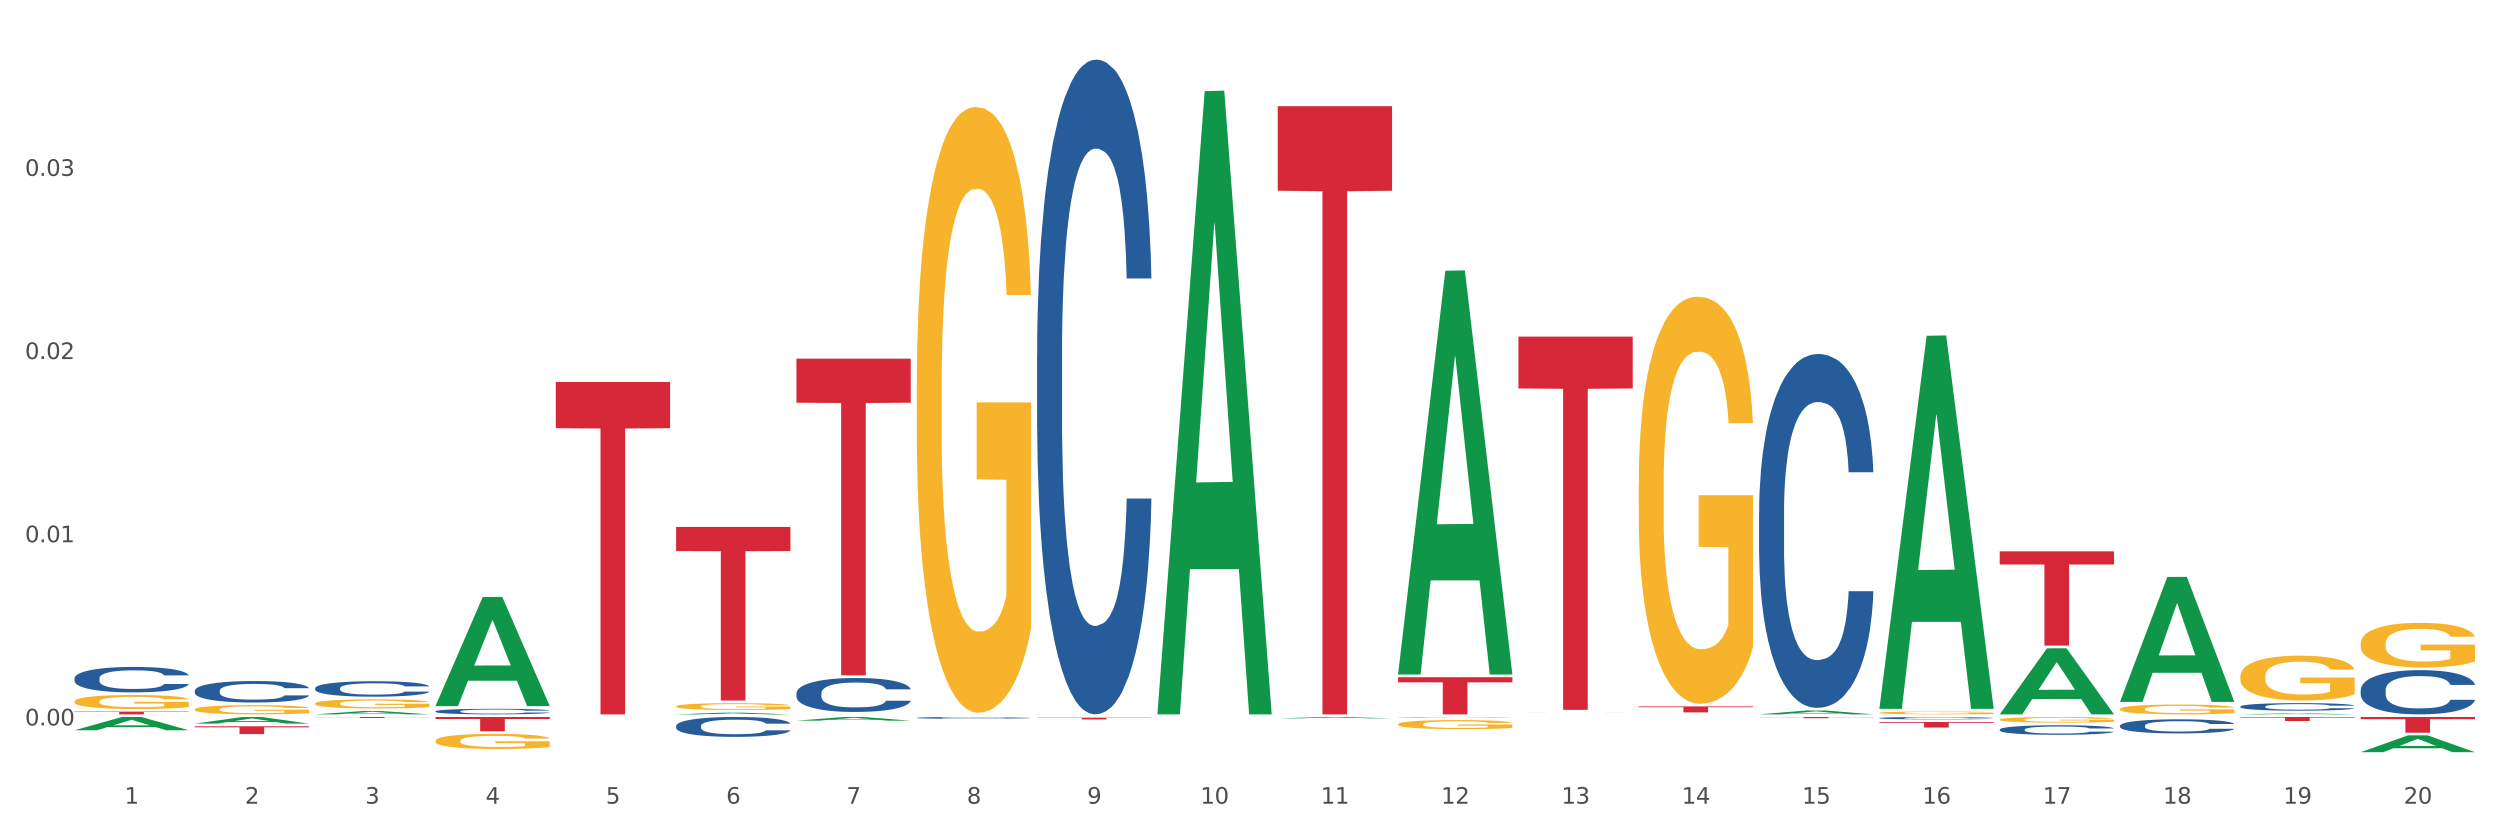 <?xml version="1.0" encoding="utf-8" standalone="no"?>
<!DOCTYPE svg PUBLIC "-//W3C//DTD SVG 1.1//EN"
  "http://www.w3.org/Graphics/SVG/1.1/DTD/svg11.dtd">
<svg xmlns:xlink="http://www.w3.org/1999/xlink" width="1080pt" height="360pt" viewBox="0 0 1080 360" xmlns="http://www.w3.org/2000/svg" version="1.1">
 <rect x="0" y="0" width="1080" height="360" fill="#333333" stroke="none"/>
 <defs>
  <style type="text/css">*{stroke-linejoin: round; stroke-linecap: butt}</style>
 </defs>
 <g id="figure_1">
  <g id="patch_1">
   <path d="M 0 360 
L 1080 360 
L 1080 0 
L 0 0 
z
" style="fill: #ffffff; stroke: #ffffff; stroke-linejoin: miter"/>
  </g>
  <g id="axes_1">
   <g id="matplotlib.axis_1">
    <g id="xtick_1">
     <g id="text_1">
      <!-- 1 -->
      <g style="fill: #4d4d4d" transform="translate(53.812 347.204) scale(0.096 -0.096)">
       <defs>
        <path id="DejaVuSans-31" d="M 794 531 
L 1825 531 
L 1825 4091 
L 703 3866 
L 703 4441 
L 1819 4666 
L 2450 4666 
L 2450 531 
L 3481 531 
L 3481 0 
L 794 0 
L 794 531 
z
" transform="scale(0.016)"/>
       </defs>
       <use xlink:href="#DejaVuSans-31"/>
      </g>
     </g>
    </g>
    <g id="xtick_2">
     <g id="text_2">
      <!-- 2 -->
      <g style="fill: #4d4d4d" transform="translate(105.793 347.204) scale(0.096 -0.096)">
       <defs>
        <path id="DejaVuSans-32" d="M 1228 531 
L 3431 531 
L 3431 0 
L 469 0 
L 469 531 
Q 828 903 1448 1529 
Q 2069 2156 2228 2338 
Q 2531 2678 2651 2914 
Q 2772 3150 2772 3378 
Q 2772 3750 2511 3984 
Q 2250 4219 1831 4219 
Q 1534 4219 1204 4116 
Q 875 4013 500 3803 
L 500 4441 
Q 881 4594 1212 4672 
Q 1544 4750 1819 4750 
Q 2544 4750 2975 4387 
Q 3406 4025 3406 3419 
Q 3406 3131 3298 2873 
Q 3191 2616 2906 2266 
Q 2828 2175 2409 1742 
Q 1991 1309 1228 531 
z
" transform="scale(0.016)"/>
       </defs>
       <use xlink:href="#DejaVuSans-32"/>
      </g>
     </g>
    </g>
    <g id="xtick_3">
     <g id="text_3">
      <!-- 3 -->
      <g style="fill: #4d4d4d" transform="translate(157.774 347.204) scale(0.096 -0.096)">
       <defs>
        <path id="DejaVuSans-33" d="M 2597 2516 
Q 3050 2419 3304 2112 
Q 3559 1806 3559 1356 
Q 3559 666 3084 287 
Q 2609 -91 1734 -91 
Q 1441 -91 1130 -33 
Q 819 25 488 141 
L 488 750 
Q 750 597 1062 519 
Q 1375 441 1716 441 
Q 2309 441 2620 675 
Q 2931 909 2931 1356 
Q 2931 1769 2642 2001 
Q 2353 2234 1838 2234 
L 1294 2234 
L 1294 2753 
L 1863 2753 
Q 2328 2753 2575 2939 
Q 2822 3125 2822 3475 
Q 2822 3834 2567 4026 
Q 2313 4219 1838 4219 
Q 1578 4219 1281 4162 
Q 984 4106 628 3988 
L 628 4550 
Q 988 4650 1302 4700 
Q 1616 4750 1894 4750 
Q 2613 4750 3031 4423 
Q 3450 4097 3450 3541 
Q 3450 3153 3228 2886 
Q 3006 2619 2597 2516 
z
" transform="scale(0.016)"/>
       </defs>
       <use xlink:href="#DejaVuSans-33"/>
      </g>
     </g>
    </g>
    <g id="xtick_4">
     <g id="text_4">
      <!-- 4 -->
      <g style="fill: #4d4d4d" transform="translate(209.756 347.204) scale(0.096 -0.096)">
       <defs>
        <path id="DejaVuSans-34" d="M 2419 4116 
L 825 1625 
L 2419 1625 
L 2419 4116 
z
M 2253 4666 
L 3047 4666 
L 3047 1625 
L 3713 1625 
L 3713 1100 
L 3047 1100 
L 3047 0 
L 2419 0 
L 2419 1100 
L 313 1100 
L 313 1709 
L 2253 4666 
z
" transform="scale(0.016)"/>
       </defs>
       <use xlink:href="#DejaVuSans-34"/>
      </g>
     </g>
    </g>
    <g id="xtick_5">
     <g id="text_5">
      <!-- 5 -->
      <g style="fill: #4d4d4d" transform="translate(261.737 347.204) scale(0.096 -0.096)">
       <defs>
        <path id="DejaVuSans-35" d="M 691 4666 
L 3169 4666 
L 3169 4134 
L 1269 4134 
L 1269 2991 
Q 1406 3038 1543 3061 
Q 1681 3084 1819 3084 
Q 2600 3084 3056 2656 
Q 3513 2228 3513 1497 
Q 3513 744 3044 326 
Q 2575 -91 1722 -91 
Q 1428 -91 1123 -41 
Q 819 9 494 109 
L 494 744 
Q 775 591 1075 516 
Q 1375 441 1709 441 
Q 2250 441 2565 725 
Q 2881 1009 2881 1497 
Q 2881 1984 2565 2268 
Q 2250 2553 1709 2553 
Q 1456 2553 1204 2497 
Q 953 2441 691 2322 
L 691 4666 
z
" transform="scale(0.016)"/>
       </defs>
       <use xlink:href="#DejaVuSans-35"/>
      </g>
     </g>
    </g>
    <g id="xtick_6">
     <g id="text_6">
      <!-- 6 -->
      <g style="fill: #4d4d4d" transform="translate(313.718 347.204) scale(0.096 -0.096)">
       <defs>
        <path id="DejaVuSans-36" d="M 2113 2584 
Q 1688 2584 1439 2293 
Q 1191 2003 1191 1497 
Q 1191 994 1439 701 
Q 1688 409 2113 409 
Q 2538 409 2786 701 
Q 3034 994 3034 1497 
Q 3034 2003 2786 2293 
Q 2538 2584 2113 2584 
z
M 3366 4563 
L 3366 3988 
Q 3128 4100 2886 4159 
Q 2644 4219 2406 4219 
Q 1781 4219 1451 3797 
Q 1122 3375 1075 2522 
Q 1259 2794 1537 2939 
Q 1816 3084 2150 3084 
Q 2853 3084 3261 2657 
Q 3669 2231 3669 1497 
Q 3669 778 3244 343 
Q 2819 -91 2113 -91 
Q 1303 -91 875 529 
Q 447 1150 447 2328 
Q 447 3434 972 4092 
Q 1497 4750 2381 4750 
Q 2619 4750 2861 4703 
Q 3103 4656 3366 4563 
z
" transform="scale(0.016)"/>
       </defs>
       <use xlink:href="#DejaVuSans-36"/>
      </g>
     </g>
    </g>
    <g id="xtick_7">
     <g id="text_7">
      <!-- 7 -->
      <g style="fill: #4d4d4d" transform="translate(365.699 347.204) scale(0.096 -0.096)">
       <defs>
        <path id="DejaVuSans-37" d="M 525 4666 
L 3525 4666 
L 3525 4397 
L 1831 0 
L 1172 0 
L 2766 4134 
L 525 4134 
L 525 4666 
z
" transform="scale(0.016)"/>
       </defs>
       <use xlink:href="#DejaVuSans-37"/>
      </g>
     </g>
    </g>
    <g id="xtick_8">
     <g id="text_8">
      <!-- 8 -->
      <g style="fill: #4d4d4d" transform="translate(417.68 347.204) scale(0.096 -0.096)">
       <defs>
        <path id="DejaVuSans-38" d="M 2034 2216 
Q 1584 2216 1326 1975 
Q 1069 1734 1069 1313 
Q 1069 891 1326 650 
Q 1584 409 2034 409 
Q 2484 409 2743 651 
Q 3003 894 3003 1313 
Q 3003 1734 2745 1975 
Q 2488 2216 2034 2216 
z
M 1403 2484 
Q 997 2584 770 2862 
Q 544 3141 544 3541 
Q 544 4100 942 4425 
Q 1341 4750 2034 4750 
Q 2731 4750 3128 4425 
Q 3525 4100 3525 3541 
Q 3525 3141 3298 2862 
Q 3072 2584 2669 2484 
Q 3125 2378 3379 2068 
Q 3634 1759 3634 1313 
Q 3634 634 3220 271 
Q 2806 -91 2034 -91 
Q 1263 -91 848 271 
Q 434 634 434 1313 
Q 434 1759 690 2068 
Q 947 2378 1403 2484 
z
M 1172 3481 
Q 1172 3119 1398 2916 
Q 1625 2713 2034 2713 
Q 2441 2713 2670 2916 
Q 2900 3119 2900 3481 
Q 2900 3844 2670 4047 
Q 2441 4250 2034 4250 
Q 1625 4250 1398 4047 
Q 1172 3844 1172 3481 
z
" transform="scale(0.016)"/>
       </defs>
       <use xlink:href="#DejaVuSans-38"/>
      </g>
     </g>
    </g>
    <g id="xtick_9">
     <g id="text_9">
      <!-- 9 -->
      <g style="fill: #4d4d4d" transform="translate(469.662 347.204) scale(0.096 -0.096)">
       <defs>
        <path id="DejaVuSans-39" d="M 703 97 
L 703 672 
Q 941 559 1184 500 
Q 1428 441 1663 441 
Q 2288 441 2617 861 
Q 2947 1281 2994 2138 
Q 2813 1869 2534 1725 
Q 2256 1581 1919 1581 
Q 1219 1581 811 2004 
Q 403 2428 403 3163 
Q 403 3881 828 4315 
Q 1253 4750 1959 4750 
Q 2769 4750 3195 4129 
Q 3622 3509 3622 2328 
Q 3622 1225 3098 567 
Q 2575 -91 1691 -91 
Q 1453 -91 1209 -44 
Q 966 3 703 97 
z
M 1959 2075 
Q 2384 2075 2632 2365 
Q 2881 2656 2881 3163 
Q 2881 3666 2632 3958 
Q 2384 4250 1959 4250 
Q 1534 4250 1286 3958 
Q 1038 3666 1038 3163 
Q 1038 2656 1286 2365 
Q 1534 2075 1959 2075 
z
" transform="scale(0.016)"/>
       </defs>
       <use xlink:href="#DejaVuSans-39"/>
      </g>
     </g>
    </g>
    <g id="xtick_10">
     <g id="text_10">
      <!-- 10 -->
      <g style="fill: #4d4d4d" transform="translate(518.589 347.204) scale(0.096 -0.096)">
       <defs>
        <path id="DejaVuSans-30" d="M 2034 4250 
Q 1547 4250 1301 3770 
Q 1056 3291 1056 2328 
Q 1056 1369 1301 889 
Q 1547 409 2034 409 
Q 2525 409 2770 889 
Q 3016 1369 3016 2328 
Q 3016 3291 2770 3770 
Q 2525 4250 2034 4250 
z
M 2034 4750 
Q 2819 4750 3233 4129 
Q 3647 3509 3647 2328 
Q 3647 1150 3233 529 
Q 2819 -91 2034 -91 
Q 1250 -91 836 529 
Q 422 1150 422 2328 
Q 422 3509 836 4129 
Q 1250 4750 2034 4750 
z
" transform="scale(0.016)"/>
       </defs>
       <use xlink:href="#DejaVuSans-31"/>
       <use xlink:href="#DejaVuSans-30" transform="translate(63.623 0)"/>
      </g>
     </g>
    </g>
    <g id="xtick_11">
     <g id="text_11">
      <!-- 11 -->
      <g style="fill: #4d4d4d" transform="translate(570.57 347.204) scale(0.096 -0.096)">
       <use xlink:href="#DejaVuSans-31"/>
       <use xlink:href="#DejaVuSans-31" transform="translate(63.623 0)"/>
      </g>
     </g>
    </g>
    <g id="xtick_12">
     <g id="text_12">
      <!-- 12 -->
      <g style="fill: #4d4d4d" transform="translate(622.551 347.204) scale(0.096 -0.096)">
       <use xlink:href="#DejaVuSans-31"/>
       <use xlink:href="#DejaVuSans-32" transform="translate(63.623 0)"/>
      </g>
     </g>
    </g>
    <g id="xtick_13">
     <g id="text_13">
      <!-- 13 -->
      <g style="fill: #4d4d4d" transform="translate(674.533 347.204) scale(0.096 -0.096)">
       <use xlink:href="#DejaVuSans-31"/>
       <use xlink:href="#DejaVuSans-33" transform="translate(63.623 0)"/>
      </g>
     </g>
    </g>
    <g id="xtick_14">
     <g id="text_14">
      <!-- 14 -->
      <g style="fill: #4d4d4d" transform="translate(726.514 347.204) scale(0.096 -0.096)">
       <use xlink:href="#DejaVuSans-31"/>
       <use xlink:href="#DejaVuSans-34" transform="translate(63.623 0)"/>
      </g>
     </g>
    </g>
    <g id="xtick_15">
     <g id="text_15">
      <!-- 15 -->
      <g style="fill: #4d4d4d" transform="translate(778.495 347.204) scale(0.096 -0.096)">
       <use xlink:href="#DejaVuSans-31"/>
       <use xlink:href="#DejaVuSans-35" transform="translate(63.623 0)"/>
      </g>
     </g>
    </g>
    <g id="xtick_16">
     <g id="text_16">
      <!-- 16 -->
      <g style="fill: #4d4d4d" transform="translate(830.476 347.204) scale(0.096 -0.096)">
       <use xlink:href="#DejaVuSans-31"/>
       <use xlink:href="#DejaVuSans-36" transform="translate(63.623 0)"/>
      </g>
     </g>
    </g>
    <g id="xtick_17">
     <g id="text_17">
      <!-- 17 -->
      <g style="fill: #4d4d4d" transform="translate(882.457 347.204) scale(0.096 -0.096)">
       <use xlink:href="#DejaVuSans-31"/>
       <use xlink:href="#DejaVuSans-37" transform="translate(63.623 0)"/>
      </g>
     </g>
    </g>
    <g id="xtick_18">
     <g id="text_18">
      <!-- 18 -->
      <g style="fill: #4d4d4d" transform="translate(934.439 347.204) scale(0.096 -0.096)">
       <use xlink:href="#DejaVuSans-31"/>
       <use xlink:href="#DejaVuSans-38" transform="translate(63.623 0)"/>
      </g>
     </g>
    </g>
    <g id="xtick_19">
     <g id="text_19">
      <!-- 19 -->
      <g style="fill: #4d4d4d" transform="translate(986.42 347.204) scale(0.096 -0.096)">
       <use xlink:href="#DejaVuSans-31"/>
       <use xlink:href="#DejaVuSans-39" transform="translate(63.623 0)"/>
      </g>
     </g>
    </g>
    <g id="xtick_20">
     <g id="text_20">
      <!-- 20 -->
      <g style="fill: #4d4d4d" transform="translate(1038.401 347.204) scale(0.096 -0.096)">
       <use xlink:href="#DejaVuSans-32"/>
       <use xlink:href="#DejaVuSans-30" transform="translate(63.623 0)"/>
      </g>
     </g>
    </g>
    <g id="xtick_21"/>
    <g id="xtick_22"/>
    <g id="xtick_23"/>
    <g id="xtick_24"/>
    <g id="xtick_25"/>
    <g id="xtick_26"/>
    <g id="xtick_27"/>
    <g id="xtick_28"/>
    <g id="xtick_29"/>
    <g id="xtick_30"/>
    <g id="xtick_31"/>
    <g id="xtick_32"/>
    <g id="xtick_33"/>
    <g id="xtick_34"/>
    <g id="xtick_35"/>
    <g id="xtick_36"/>
    <g id="xtick_37"/>
    <g id="xtick_38"/>
    <g id="xtick_39"/>
   </g>
   <g id="matplotlib.axis_2">
    <g id="ytick_1">
     <g id="text_21">
      <!-- 0.00 -->
      <g style="fill: #4d4d4d" transform="translate(10.8 313.391) scale(0.096 -0.096)">
       <defs>
        <path id="DejaVuSans-2e" d="M 684 794 
L 1344 794 
L 1344 0 
L 684 0 
L 684 794 
z
" transform="scale(0.016)"/>
       </defs>
       <use xlink:href="#DejaVuSans-30"/>
       <use xlink:href="#DejaVuSans-2e" transform="translate(63.623 0)"/>
       <use xlink:href="#DejaVuSans-30" transform="translate(95.41 0)"/>
       <use xlink:href="#DejaVuSans-30" transform="translate(159.033 0)"/>
      </g>
     </g>
    </g>
    <g id="ytick_2">
     <g id="text_22">
      <!-- 0.01 -->
      <g style="fill: #4d4d4d" transform="translate(10.8 234.253) scale(0.096 -0.096)">
       <use xlink:href="#DejaVuSans-30"/>
       <use xlink:href="#DejaVuSans-2e" transform="translate(63.623 0)"/>
       <use xlink:href="#DejaVuSans-30" transform="translate(95.41 0)"/>
       <use xlink:href="#DejaVuSans-31" transform="translate(159.033 0)"/>
      </g>
     </g>
    </g>
    <g id="ytick_3">
     <g id="text_23">
      <!-- 0.02 -->
      <g style="fill: #4d4d4d" transform="translate(10.8 155.115) scale(0.096 -0.096)">
       <use xlink:href="#DejaVuSans-30"/>
       <use xlink:href="#DejaVuSans-2e" transform="translate(63.623 0)"/>
       <use xlink:href="#DejaVuSans-30" transform="translate(95.41 0)"/>
       <use xlink:href="#DejaVuSans-32" transform="translate(159.033 0)"/>
      </g>
     </g>
    </g>
    <g id="ytick_4">
     <g id="text_24">
      <!-- 0.03 -->
      <g style="fill: #4d4d4d" transform="translate(10.8 75.976) scale(0.096 -0.096)">
       <use xlink:href="#DejaVuSans-30"/>
       <use xlink:href="#DejaVuSans-2e" transform="translate(63.623 0)"/>
       <use xlink:href="#DejaVuSans-30" transform="translate(95.41 0)"/>
       <use xlink:href="#DejaVuSans-33" transform="translate(159.033 0)"/>
      </g>
     </g>
    </g>
    <g id="ytick_5"/>
    <g id="ytick_6"/>
    <g id="ytick_7"/>
    <g id="ytick_8"/>
   </g>
   <g id="PolyCollection_1">
    <path d="M 32.175 315.469 
L 32.226 315.464 
L 52.59 309.749 
L 61.041 309.744 
L 81.557 315.48 
L 71.783 315.48 
L 67.353 314.144 
L 46.328 314.144 
L 46.175 314.166 
L 41.899 315.48 
L 32.175 315.48 
L 32.175 315.469 
L 48.975 313.347 
L 64.706 313.342 
L 56.917 310.967 
L 56.815 310.956 
L 56.713 310.972 
L 48.924 313.342 
L 48.975 313.347 
L 32.175 315.469 
z
" clip-path="url(#p842d18e617)" style="fill: #109648"/>
    <path d="M 84.156 312.598 
L 84.207 312.596 
L 104.571 309.747 
L 113.022 309.744 
L 133.538 312.604 
L 123.764 312.604 
L 119.335 311.938 
L 98.309 311.938 
L 98.156 311.948 
L 93.88 312.604 
L 84.156 312.604 
L 84.156 312.598 
L 100.956 311.54 
L 116.687 311.538 
L 108.898 310.353 
L 108.796 310.348 
L 108.695 310.356 
L 100.905 311.538 
L 100.956 311.54 
L 84.156 312.598 
z
" clip-path="url(#p842d18e617)" style="fill: #109648"/>
    <path d="M 344.062 299.481 
L 344.121 299.468 
L 344.121 299.092 
L 344.296 298.583 
L 344.938 297.645 
L 345.755 296.935 
L 347.156 296.104 
L 347.915 295.755 
L 348.907 295.366 
L 350.95 294.736 
L 353.285 294.2 
L 354.919 293.905 
L 356.145 293.718 
L 358.889 293.383 
L 360.465 293.235 
L 362.099 293.115 
L 363.5 293.034 
L 365.835 292.94 
L 367.703 292.9 
L 369.862 292.887 
L 371.672 292.9 
L 374.065 292.954 
L 377.567 293.115 
L 378.91 293.208 
L 380.719 293.369 
L 382.587 293.584 
L 384.105 293.798 
L 385.856 294.106 
L 387.666 294.509 
L 389.417 295.018 
L 390.643 295.487 
L 391.635 295.983 
L 392.51 296.586 
L 393.153 297.243 
L 393.444 297.792 
L 382.762 297.792 
L 382.471 297.296 
L 381.887 296.76 
L 381.303 296.398 
L 380.661 296.104 
L 379.669 295.768 
L 378.793 295.554 
L 377.334 295.299 
L 375.991 295.138 
L 374.882 295.045 
L 373.54 294.964 
L 370.68 294.884 
L 368.637 294.884 
L 367.352 294.911 
L 365.776 294.978 
L 364.434 295.071 
L 362.858 295.232 
L 361.632 295.407 
L 360.406 295.634 
L 359.706 295.795 
L 358.655 296.09 
L 357.955 296.331 
L 357.021 296.747 
L 356.495 297.042 
L 355.561 297.806 
L 355.153 298.369 
L 354.978 298.757 
L 354.861 299.186 
L 354.861 301.277 
L 355.211 302.215 
L 355.503 302.617 
L 355.97 303.073 
L 356.846 303.663 
L 358.13 304.239 
L 359.472 304.655 
L 360.581 304.909 
L 361.632 305.097 
L 362.683 305.245 
L 363.967 305.379 
L 365.018 305.459 
L 366.594 305.539 
L 368.461 305.58 
L 369.921 305.58 
L 372.898 305.513 
L 374.24 305.446 
L 375.524 305.352 
L 376.925 305.204 
L 378.034 305.043 
L 378.676 304.923 
L 379.727 304.668 
L 380.544 304.4 
L 381.245 304.092 
L 381.712 303.824 
L 382.237 303.422 
L 382.646 302.966 
L 382.762 302.725 
L 393.444 302.725 
L 393.211 303.207 
L 392.802 303.676 
L 391.985 304.306 
L 391.343 304.668 
L 390.351 305.11 
L 389.3 305.486 
L 387.841 305.901 
L 386.498 306.21 
L 385.097 306.478 
L 383.58 306.719 
L 380.836 307.054 
L 379.844 307.148 
L 377.742 307.309 
L 376.108 307.402 
L 373.715 307.496 
L 371.263 307.55 
L 368.695 307.563 
L 366.418 307.536 
L 363.908 307.456 
L 362.332 307.376 
L 360.581 307.255 
L 358.538 307.067 
L 356.612 306.84 
L 354.803 306.571 
L 353.11 306.263 
L 351.534 305.915 
L 349.491 305.338 
L 347.973 304.775 
L 346.864 304.253 
L 346.105 303.81 
L 345.346 303.247 
L 344.938 302.859 
L 344.296 301.921 
L 344.062 301.049 
L 344.062 299.481 
z
" clip-path="url(#p842d18e617)" style="fill: #255c99"/>
    <path d="M 811.893 310.207 
L 811.951 310.206 
L 811.951 310.179 
L 812.127 310.144 
L 812.769 310.078 
L 813.586 310.028 
L 814.987 309.97 
L 815.746 309.945 
L 816.738 309.918 
L 818.781 309.874 
L 821.116 309.836 
L 822.75 309.815 
L 823.976 309.802 
L 826.719 309.779 
L 828.295 309.768 
L 829.93 309.76 
L 831.331 309.754 
L 833.666 309.748 
L 835.533 309.745 
L 837.693 309.744 
L 839.503 309.745 
L 841.896 309.749 
L 845.398 309.76 
L 846.741 309.767 
L 848.55 309.778 
L 850.418 309.793 
L 851.936 309.808 
L 853.687 309.83 
L 855.496 309.858 
L 857.248 309.893 
L 858.473 309.926 
L 859.466 309.961 
L 860.341 310.004 
L 860.983 310.05 
L 861.275 310.088 
L 850.593 310.088 
L 850.301 310.053 
L 849.718 310.016 
L 849.134 309.99 
L 848.492 309.97 
L 847.5 309.946 
L 846.624 309.931 
L 845.165 309.913 
L 843.822 309.902 
L 842.713 309.895 
L 841.371 309.89 
L 838.51 309.884 
L 836.467 309.884 
L 835.183 309.886 
L 833.607 309.891 
L 832.265 309.897 
L 830.689 309.909 
L 829.463 309.921 
L 828.237 309.937 
L 827.537 309.948 
L 826.486 309.969 
L 825.785 309.986 
L 824.851 310.015 
L 824.326 310.035 
L 823.392 310.089 
L 822.984 310.129 
L 822.808 310.156 
L 822.692 310.186 
L 822.692 310.333 
L 823.042 310.398 
L 823.334 310.427 
L 823.801 310.459 
L 824.676 310.5 
L 825.961 310.54 
L 827.303 310.57 
L 828.412 310.587 
L 829.463 310.601 
L 830.513 310.611 
L 831.798 310.62 
L 832.848 310.626 
L 834.424 310.632 
L 836.292 310.635 
L 837.752 310.635 
L 840.728 310.63 
L 842.071 310.625 
L 843.355 310.619 
L 844.756 310.608 
L 845.865 310.597 
L 846.507 310.588 
L 847.558 310.571 
L 848.375 310.552 
L 849.076 310.53 
L 849.543 310.511 
L 850.068 310.483 
L 850.476 310.451 
L 850.593 310.434 
L 861.275 310.434 
L 861.042 310.468 
L 860.633 310.501 
L 859.816 310.545 
L 859.174 310.571 
L 858.182 310.602 
L 857.131 310.628 
L 855.672 310.657 
L 854.329 310.679 
L 852.928 310.698 
L 851.41 310.714 
L 848.667 310.738 
L 847.675 310.745 
L 845.573 310.756 
L 843.939 310.762 
L 841.546 310.769 
L 839.094 310.773 
L 836.526 310.774 
L 834.249 310.772 
L 831.739 310.766 
L 830.163 310.761 
L 828.412 310.752 
L 826.369 310.739 
L 824.443 310.723 
L 822.633 310.704 
L 820.941 310.682 
L 819.365 310.658 
L 817.322 310.618 
L 815.804 310.578 
L 814.695 310.541 
L 813.936 310.51 
L 813.177 310.471 
L 812.769 310.444 
L 812.127 310.378 
L 811.893 310.317 
L 811.893 310.207 
z
" clip-path="url(#p842d18e617)" style="fill: #255c99"/>
    <path d="M 396.043 310.095 
L 396.102 310.094 
L 396.102 310.074 
L 396.277 310.047 
L 396.919 309.997 
L 397.736 309.959 
L 399.137 309.915 
L 399.896 309.897 
L 400.888 309.876 
L 402.931 309.842 
L 405.266 309.814 
L 406.9 309.798 
L 408.126 309.788 
L 410.87 309.77 
L 412.446 309.763 
L 414.08 309.756 
L 415.481 309.752 
L 417.816 309.747 
L 419.684 309.745 
L 421.844 309.744 
L 423.653 309.745 
L 426.046 309.748 
L 429.549 309.756 
L 430.891 309.761 
L 432.701 309.77 
L 434.568 309.781 
L 436.086 309.792 
L 437.837 309.809 
L 439.647 309.83 
L 441.398 309.857 
L 442.624 309.882 
L 443.616 309.909 
L 444.492 309.941 
L 445.134 309.976 
L 445.426 310.005 
L 434.744 310.005 
L 434.452 309.979 
L 433.868 309.95 
L 433.284 309.931 
L 432.642 309.915 
L 431.65 309.897 
L 430.774 309.886 
L 429.315 309.872 
L 427.973 309.864 
L 426.863 309.859 
L 425.521 309.855 
L 422.661 309.85 
L 420.618 309.85 
L 419.334 309.852 
L 417.758 309.855 
L 416.415 309.86 
L 414.839 309.869 
L 413.613 309.878 
L 412.387 309.89 
L 411.687 309.899 
L 410.636 309.914 
L 409.936 309.927 
L 409.002 309.949 
L 408.477 309.965 
L 407.543 310.006 
L 407.134 310.036 
L 406.959 310.056 
L 406.842 310.079 
L 406.842 310.19 
L 407.192 310.24 
L 407.484 310.262 
L 407.951 310.286 
L 408.827 310.317 
L 410.111 310.348 
L 411.453 310.37 
L 412.563 310.384 
L 413.613 310.394 
L 414.664 310.401 
L 415.948 310.409 
L 416.999 310.413 
L 418.575 310.417 
L 420.443 310.419 
L 421.902 310.419 
L 424.879 310.416 
L 426.221 310.412 
L 427.506 310.407 
L 428.906 310.399 
L 430.016 310.391 
L 430.658 310.384 
L 431.708 310.371 
L 432.526 310.357 
L 433.226 310.34 
L 433.693 310.326 
L 434.218 310.304 
L 434.627 310.28 
L 434.744 310.267 
L 445.426 310.267 
L 445.192 310.293 
L 444.783 310.318 
L 443.966 310.352 
L 443.324 310.371 
L 442.332 310.394 
L 441.281 310.414 
L 439.822 310.436 
L 438.479 310.453 
L 437.078 310.467 
L 435.561 310.48 
L 432.817 310.498 
L 431.825 310.503 
L 429.724 310.511 
L 428.089 310.516 
L 425.696 310.521 
L 423.244 310.524 
L 420.676 310.525 
L 418.4 310.523 
L 415.89 310.519 
L 414.314 310.515 
L 412.563 310.508 
L 410.52 310.498 
L 408.593 310.486 
L 406.784 310.472 
L 405.091 310.456 
L 403.515 310.437 
L 401.472 310.406 
L 399.954 310.376 
L 398.845 310.349 
L 398.086 310.325 
L 397.328 310.295 
L 396.919 310.275 
L 396.277 310.225 
L 396.043 310.178 
L 396.043 310.095 
z
" clip-path="url(#p842d18e617)" style="fill: #255c99"/>
    <path d="M 759.912 221.611 
L 759.97 221.472 
L 759.97 217.562 
L 760.145 212.256 
L 760.787 202.483 
L 761.605 195.083 
L 763.006 186.426 
L 763.764 182.796 
L 764.757 178.747 
L 766.8 172.184 
L 769.135 166.599 
L 770.769 163.528 
L 771.995 161.573 
L 774.738 158.082 
L 776.314 156.546 
L 777.949 155.29 
L 779.349 154.452 
L 781.684 153.475 
L 783.552 153.056 
L 785.712 152.916 
L 787.521 153.056 
L 789.915 153.614 
L 793.417 155.29 
L 794.76 156.267 
L 796.569 157.943 
L 798.437 160.177 
L 799.955 162.411 
L 801.706 165.622 
L 803.515 169.811 
L 805.266 175.116 
L 806.492 180.003 
L 807.484 185.169 
L 808.36 191.452 
L 809.002 198.294 
L 809.294 204.019 
L 798.612 204.019 
L 798.32 198.852 
L 797.736 193.268 
L 797.153 189.498 
L 796.511 186.426 
L 795.518 182.935 
L 794.643 180.701 
L 793.183 178.049 
L 791.841 176.373 
L 790.732 175.396 
L 789.389 174.558 
L 786.529 173.72 
L 784.486 173.72 
L 783.202 173.999 
L 781.626 174.698 
L 780.283 175.675 
L 778.707 177.35 
L 777.482 179.166 
L 776.256 181.539 
L 775.555 183.215 
L 774.505 186.286 
L 773.804 188.8 
L 772.87 193.128 
L 772.345 196.2 
L 771.411 204.158 
L 771.002 210.022 
L 770.827 214.071 
L 770.711 218.539 
L 770.711 240.321 
L 771.061 250.094 
L 771.353 254.283 
L 771.82 259.03 
L 772.695 265.174 
L 773.979 271.178 
L 775.322 275.506 
L 776.431 278.159 
L 777.482 280.113 
L 778.532 281.649 
L 779.816 283.046 
L 780.867 283.883 
L 782.443 284.721 
L 784.311 285.14 
L 785.77 285.14 
L 788.747 284.442 
L 790.09 283.744 
L 791.374 282.766 
L 792.775 281.23 
L 793.884 279.555 
L 794.526 278.298 
L 795.577 275.646 
L 796.394 272.853 
L 797.094 269.642 
L 797.561 266.849 
L 798.087 262.661 
L 798.495 257.913 
L 798.612 255.4 
L 809.294 255.4 
L 809.061 260.427 
L 808.652 265.313 
L 807.835 271.876 
L 807.193 275.646 
L 806.2 280.253 
L 805.15 284.163 
L 803.69 288.491 
L 802.348 291.702 
L 800.947 294.495 
L 799.429 297.008 
L 796.686 300.499 
L 795.693 301.476 
L 793.592 303.151 
L 791.958 304.129 
L 789.564 305.106 
L 787.113 305.665 
L 784.545 305.804 
L 782.268 305.525 
L 779.758 304.687 
L 778.182 303.85 
L 776.431 302.593 
L 774.388 300.638 
L 772.462 298.265 
L 770.652 295.472 
L 768.959 292.261 
L 767.383 288.631 
L 765.34 282.627 
L 763.823 276.763 
L 762.714 271.317 
L 761.955 266.71 
L 761.196 260.845 
L 760.787 256.796 
L 760.145 247.023 
L 759.912 237.947 
L 759.912 221.611 
z
" clip-path="url(#p842d18e617)" style="fill: #255c99"/>
    <path d="M 603.968 309.827 
L 604.027 309.827 
L 604.027 309.822 
L 604.202 309.816 
L 604.844 309.804 
L 605.661 309.795 
L 607.062 309.784 
L 607.821 309.78 
L 608.813 309.775 
L 610.856 309.767 
L 613.191 309.761 
L 614.825 309.757 
L 616.051 309.754 
L 618.795 309.75 
L 620.371 309.748 
L 622.005 309.747 
L 623.406 309.746 
L 625.741 309.745 
L 627.609 309.744 
L 629.768 309.744 
L 631.578 309.744 
L 633.971 309.745 
L 637.473 309.747 
L 638.816 309.748 
L 640.625 309.75 
L 642.493 309.753 
L 644.011 309.755 
L 645.762 309.759 
L 647.572 309.764 
L 649.323 309.771 
L 650.549 309.777 
L 651.541 309.783 
L 652.416 309.791 
L 653.059 309.799 
L 653.35 309.806 
L 642.668 309.806 
L 642.377 309.8 
L 641.793 309.793 
L 641.209 309.788 
L 640.567 309.784 
L 639.575 309.78 
L 638.699 309.778 
L 637.24 309.774 
L 635.897 309.772 
L 634.788 309.771 
L 633.446 309.77 
L 630.586 309.769 
L 628.543 309.769 
L 627.258 309.769 
L 625.682 309.77 
L 624.34 309.771 
L 622.764 309.774 
L 621.538 309.776 
L 620.312 309.779 
L 619.612 309.781 
L 618.561 309.784 
L 617.861 309.787 
L 616.927 309.793 
L 616.401 309.796 
L 615.467 309.806 
L 615.059 309.813 
L 614.884 309.818 
L 614.767 309.823 
L 614.767 309.85 
L 615.117 309.861 
L 615.409 309.867 
L 615.876 309.872 
L 616.752 309.88 
L 618.036 309.887 
L 619.378 309.892 
L 620.487 309.895 
L 621.538 309.898 
L 622.589 309.9 
L 623.873 309.901 
L 624.924 309.902 
L 626.5 309.903 
L 628.367 309.904 
L 629.827 309.904 
L 632.804 309.903 
L 634.146 309.902 
L 635.43 309.901 
L 636.831 309.899 
L 637.94 309.897 
L 638.582 309.896 
L 639.633 309.892 
L 640.45 309.889 
L 641.151 309.885 
L 641.618 309.882 
L 642.143 309.877 
L 642.552 309.871 
L 642.668 309.868 
L 653.35 309.868 
L 653.117 309.874 
L 652.708 309.88 
L 651.891 309.888 
L 651.249 309.892 
L 650.257 309.898 
L 649.206 309.903 
L 647.747 309.908 
L 646.404 309.912 
L 645.003 309.915 
L 643.486 309.918 
L 640.742 309.922 
L 639.75 309.924 
L 637.648 309.926 
L 636.014 309.927 
L 633.621 309.928 
L 631.169 309.929 
L 628.601 309.929 
L 626.324 309.928 
L 623.814 309.927 
L 622.238 309.926 
L 620.487 309.925 
L 618.444 309.923 
L 616.518 309.92 
L 614.709 309.916 
L 613.016 309.912 
L 611.44 309.908 
L 609.397 309.901 
L 607.879 309.894 
L 606.77 309.887 
L 606.011 309.882 
L 605.252 309.874 
L 604.844 309.87 
L 604.202 309.858 
L 603.968 309.847 
L 603.968 309.827 
z
" clip-path="url(#p842d18e617)" style="fill: #255c99"/>
    <path d="M 448.025 152.848 
L 448.083 152.589 
L 448.083 145.357 
L 448.258 135.541 
L 448.9 117.459 
L 449.717 103.769 
L 451.118 87.754 
L 451.877 81.038 
L 452.869 73.547 
L 454.912 61.406 
L 457.247 51.074 
L 458.882 45.391 
L 460.107 41.775 
L 462.851 35.317 
L 464.427 32.476 
L 466.061 30.151 
L 467.462 28.601 
L 469.797 26.793 
L 471.665 26.018 
L 473.825 25.759 
L 475.634 26.018 
L 478.027 27.051 
L 481.53 30.151 
L 482.872 31.959 
L 484.682 35.059 
L 486.55 39.192 
L 488.067 43.325 
L 489.818 49.266 
L 491.628 57.015 
L 493.379 66.831 
L 494.605 75.871 
L 495.597 85.429 
L 496.473 97.053 
L 497.115 109.71 
L 497.407 120.301 
L 486.725 120.301 
L 486.433 110.743 
L 485.849 100.411 
L 485.266 93.437 
L 484.623 87.754 
L 483.631 81.296 
L 482.756 77.163 
L 481.296 72.255 
L 479.954 69.155 
L 478.845 67.347 
L 477.502 65.797 
L 474.642 64.248 
L 472.599 64.248 
L 471.315 64.764 
L 469.739 66.056 
L 468.396 67.864 
L 466.82 70.964 
L 465.594 74.322 
L 464.369 78.713 
L 463.668 81.813 
L 462.617 87.495 
L 461.917 92.145 
L 460.983 100.153 
L 460.458 105.835 
L 459.524 120.559 
L 459.115 131.408 
L 458.94 138.899 
L 458.823 147.165 
L 458.823 187.461 
L 459.174 205.543 
L 459.465 213.292 
L 459.932 222.074 
L 460.808 233.44 
L 462.092 244.547 
L 463.435 252.555 
L 464.544 257.463 
L 465.594 261.079 
L 466.645 263.921 
L 467.929 266.504 
L 468.98 268.053 
L 470.556 269.603 
L 472.424 270.378 
L 473.883 270.378 
L 476.86 269.087 
L 478.203 267.795 
L 479.487 265.987 
L 480.888 263.146 
L 481.997 260.046 
L 482.639 257.721 
L 483.69 252.813 
L 484.507 247.647 
L 485.207 241.706 
L 485.674 236.54 
L 486.199 228.791 
L 486.608 220.008 
L 486.725 215.358 
L 497.407 215.358 
L 497.173 224.658 
L 496.765 233.698 
L 495.947 245.839 
L 495.305 252.813 
L 494.313 261.337 
L 493.262 268.57 
L 491.803 276.578 
L 490.461 282.519 
L 489.06 287.685 
L 487.542 292.335 
L 484.799 298.792 
L 483.806 300.6 
L 481.705 303.7 
L 480.07 305.508 
L 477.677 307.316 
L 475.226 308.35 
L 472.657 308.608 
L 470.381 308.091 
L 467.871 306.542 
L 466.295 304.992 
L 464.544 302.667 
L 462.501 299.051 
L 460.574 294.659 
L 458.765 289.493 
L 457.072 283.552 
L 455.496 276.836 
L 453.453 265.729 
L 451.936 254.88 
L 450.826 244.806 
L 450.068 236.281 
L 449.309 225.432 
L 448.9 217.942 
L 448.258 199.86 
L 448.025 183.07 
L 448.025 152.848 
z
" clip-path="url(#p842d18e617)" style="fill: #255c99"/>
    <path d="M 188.119 307.278 
L 188.177 307.276 
L 188.177 307.214 
L 188.352 307.131 
L 188.994 306.976 
L 189.811 306.859 
L 191.212 306.723 
L 191.971 306.665 
L 192.963 306.601 
L 195.006 306.498 
L 197.341 306.41 
L 198.976 306.361 
L 200.201 306.33 
L 202.945 306.275 
L 204.521 306.251 
L 206.155 306.231 
L 207.556 306.218 
L 209.891 306.202 
L 211.759 306.196 
L 213.919 306.194 
L 215.728 306.196 
L 218.121 306.205 
L 221.624 306.231 
L 222.966 306.246 
L 224.776 306.273 
L 226.644 306.308 
L 228.161 306.343 
L 229.912 306.394 
L 231.722 306.46 
L 233.473 306.544 
L 234.699 306.621 
L 235.691 306.703 
L 236.567 306.802 
L 237.209 306.91 
L 237.501 307.001 
L 226.819 307.001 
L 226.527 306.919 
L 225.943 306.831 
L 225.36 306.771 
L 224.717 306.723 
L 223.725 306.668 
L 222.85 306.632 
L 221.39 306.59 
L 220.048 306.564 
L 218.939 306.549 
L 217.596 306.535 
L 214.736 306.522 
L 212.693 306.522 
L 211.409 306.527 
L 209.833 306.538 
L 208.49 306.553 
L 206.914 306.579 
L 205.688 306.608 
L 204.463 306.646 
L 203.762 306.672 
L 202.711 306.721 
L 202.011 306.76 
L 201.077 306.829 
L 200.552 306.877 
L 199.618 307.003 
L 199.209 307.095 
L 199.034 307.159 
L 198.917 307.23 
L 198.917 307.574 
L 199.268 307.728 
L 199.559 307.794 
L 200.026 307.869 
L 200.902 307.966 
L 202.186 308.061 
L 203.529 308.13 
L 204.638 308.171 
L 205.688 308.202 
L 206.739 308.227 
L 208.023 308.249 
L 209.074 308.262 
L 210.65 308.275 
L 212.518 308.282 
L 213.977 308.282 
L 216.954 308.271 
L 218.297 308.26 
L 219.581 308.244 
L 220.982 308.22 
L 222.091 308.193 
L 222.733 308.174 
L 223.783 308.132 
L 224.601 308.088 
L 225.301 308.037 
L 225.768 307.993 
L 226.293 307.927 
L 226.702 307.852 
L 226.819 307.812 
L 237.501 307.812 
L 237.267 307.891 
L 236.859 307.969 
L 236.041 308.072 
L 235.399 308.132 
L 234.407 308.205 
L 233.356 308.266 
L 231.897 308.335 
L 230.555 308.385 
L 229.154 308.429 
L 227.636 308.469 
L 224.893 308.524 
L 223.9 308.54 
L 221.799 308.566 
L 220.164 308.582 
L 217.771 308.597 
L 215.32 308.606 
L 212.751 308.608 
L 210.475 308.604 
L 207.965 308.59 
L 206.389 308.577 
L 204.638 308.557 
L 202.595 308.526 
L 200.668 308.489 
L 198.859 308.445 
L 197.166 308.394 
L 195.59 308.337 
L 193.547 308.242 
L 192.029 308.149 
L 190.92 308.063 
L 190.162 307.991 
L 189.403 307.898 
L 188.994 307.834 
L 188.352 307.68 
L 188.119 307.536 
L 188.119 307.278 
z
" clip-path="url(#p842d18e617)" style="fill: #255c99"/>
    <path d="M 292.081 313.598 
L 292.139 313.591 
L 292.139 313.371 
L 292.315 313.073 
L 292.957 312.525 
L 293.774 312.11 
L 295.175 311.624 
L 295.934 311.42 
L 296.926 311.193 
L 298.969 310.825 
L 301.304 310.512 
L 302.938 310.339 
L 304.164 310.23 
L 306.907 310.034 
L 308.483 309.948 
L 310.118 309.877 
L 311.519 309.83 
L 313.854 309.775 
L 315.721 309.752 
L 317.881 309.744 
L 319.691 309.752 
L 322.084 309.783 
L 325.586 309.877 
L 326.929 309.932 
L 328.738 310.026 
L 330.606 310.151 
L 332.124 310.277 
L 333.875 310.457 
L 335.684 310.692 
L 337.436 310.99 
L 338.661 311.264 
L 339.654 311.554 
L 340.529 311.906 
L 341.171 312.29 
L 341.463 312.611 
L 330.781 312.611 
L 330.489 312.321 
L 329.906 312.008 
L 329.322 311.797 
L 328.68 311.624 
L 327.688 311.428 
L 326.812 311.303 
L 325.353 311.154 
L 324.01 311.06 
L 322.901 311.005 
L 321.559 310.958 
L 318.698 310.911 
L 316.655 310.911 
L 315.371 310.927 
L 313.795 310.966 
L 312.453 311.021 
L 310.877 311.115 
L 309.651 311.217 
L 308.425 311.35 
L 307.725 311.444 
L 306.674 311.616 
L 305.973 311.757 
L 305.039 312 
L 304.514 312.173 
L 303.58 312.619 
L 303.172 312.948 
L 302.996 313.175 
L 302.88 313.426 
L 302.88 314.648 
L 303.23 315.197 
L 303.522 315.432 
L 303.989 315.698 
L 304.864 316.043 
L 306.149 316.379 
L 307.491 316.622 
L 308.6 316.771 
L 309.651 316.881 
L 310.701 316.967 
L 311.986 317.045 
L 313.036 317.092 
L 314.612 317.139 
L 316.48 317.163 
L 317.94 317.163 
L 320.916 317.124 
L 322.259 317.085 
L 323.543 317.03 
L 324.944 316.944 
L 326.053 316.85 
L 326.695 316.779 
L 327.746 316.63 
L 328.563 316.473 
L 329.264 316.293 
L 329.731 316.137 
L 330.256 315.902 
L 330.664 315.635 
L 330.781 315.494 
L 341.463 315.494 
L 341.23 315.776 
L 340.821 316.05 
L 340.004 316.419 
L 339.362 316.63 
L 338.369 316.889 
L 337.319 317.108 
L 335.86 317.351 
L 334.517 317.531 
L 333.116 317.688 
L 331.598 317.829 
L 328.855 318.025 
L 327.863 318.079 
L 325.761 318.173 
L 324.127 318.228 
L 321.734 318.283 
L 319.282 318.314 
L 316.714 318.322 
L 314.437 318.307 
L 311.927 318.26 
L 310.351 318.213 
L 308.6 318.142 
L 306.557 318.032 
L 304.631 317.899 
L 302.821 317.743 
L 301.129 317.562 
L 299.553 317.359 
L 297.51 317.022 
L 295.992 316.693 
L 294.883 316.387 
L 294.124 316.129 
L 293.365 315.8 
L 292.957 315.573 
L 292.315 315.024 
L 292.081 314.515 
L 292.081 313.598 
z
" clip-path="url(#p842d18e617)" style="fill: #255c99"/>
    <path d="M 915.855 313.483 
L 915.914 313.477 
L 915.914 313.321 
L 916.089 313.11 
L 916.731 312.72 
L 917.548 312.424 
L 918.949 312.079 
L 919.708 311.934 
L 920.7 311.772 
L 922.743 311.51 
L 925.078 311.288 
L 926.713 311.165 
L 927.938 311.087 
L 930.682 310.948 
L 932.258 310.886 
L 933.892 310.836 
L 935.293 310.803 
L 937.628 310.764 
L 939.496 310.747 
L 941.656 310.742 
L 943.465 310.747 
L 945.858 310.769 
L 949.361 310.836 
L 950.703 310.875 
L 952.513 310.942 
L 954.381 311.031 
L 955.898 311.12 
L 957.649 311.249 
L 959.459 311.416 
L 961.21 311.627 
L 962.436 311.822 
L 963.428 312.029 
L 964.304 312.279 
L 964.946 312.552 
L 965.238 312.781 
L 954.556 312.781 
L 954.264 312.575 
L 953.68 312.352 
L 953.096 312.201 
L 952.454 312.079 
L 951.462 311.939 
L 950.586 311.85 
L 949.127 311.744 
L 947.785 311.678 
L 946.676 311.639 
L 945.333 311.605 
L 942.473 311.572 
L 940.43 311.572 
L 939.146 311.583 
L 937.57 311.611 
L 936.227 311.65 
L 934.651 311.717 
L 933.425 311.789 
L 932.199 311.884 
L 931.499 311.951 
L 930.448 312.073 
L 929.748 312.173 
L 928.814 312.346 
L 928.289 312.469 
L 927.355 312.786 
L 926.946 313.02 
L 926.771 313.182 
L 926.654 313.36 
L 926.654 314.229 
L 927.004 314.619 
L 927.296 314.787 
L 927.763 314.976 
L 928.639 315.221 
L 929.923 315.461 
L 931.265 315.634 
L 932.375 315.739 
L 933.425 315.817 
L 934.476 315.879 
L 935.76 315.934 
L 936.811 315.968 
L 938.387 316.001 
L 940.255 316.018 
L 941.714 316.018 
L 944.691 315.99 
L 946.033 315.962 
L 947.318 315.923 
L 948.719 315.862 
L 949.828 315.795 
L 950.47 315.745 
L 951.52 315.639 
L 952.338 315.528 
L 953.038 315.4 
L 953.505 315.288 
L 954.03 315.121 
L 954.439 314.932 
L 954.556 314.831 
L 965.238 314.831 
L 965.004 315.032 
L 964.596 315.227 
L 963.778 315.489 
L 963.136 315.639 
L 962.144 315.823 
L 961.093 315.979 
L 959.634 316.152 
L 958.291 316.28 
L 956.89 316.391 
L 955.373 316.492 
L 952.629 316.631 
L 951.637 316.67 
L 949.536 316.737 
L 947.901 316.776 
L 945.508 316.815 
L 943.056 316.837 
L 940.488 316.843 
L 938.212 316.831 
L 935.702 316.798 
L 934.126 316.765 
L 932.375 316.714 
L 930.332 316.636 
L 928.405 316.542 
L 926.596 316.43 
L 924.903 316.302 
L 923.327 316.157 
L 921.284 315.918 
L 919.766 315.684 
L 918.657 315.466 
L 917.898 315.283 
L 917.14 315.049 
L 916.731 314.887 
L 916.089 314.497 
L 915.855 314.135 
L 915.855 313.483 
z
" clip-path="url(#p842d18e617)" style="fill: #255c99"/>
    <path d="M 136.137 297.289 
L 136.196 297.283 
L 136.196 297.112 
L 136.371 296.881 
L 137.013 296.454 
L 137.83 296.131 
L 139.231 295.753 
L 139.99 295.594 
L 140.982 295.417 
L 143.025 295.131 
L 145.36 294.887 
L 146.994 294.753 
L 148.22 294.667 
L 150.964 294.515 
L 152.54 294.448 
L 154.174 294.393 
L 155.575 294.356 
L 157.91 294.314 
L 159.778 294.295 
L 161.938 294.289 
L 163.747 294.295 
L 166.14 294.32 
L 169.643 294.393 
L 170.985 294.435 
L 172.795 294.509 
L 174.662 294.606 
L 176.18 294.704 
L 177.931 294.844 
L 179.741 295.027 
L 181.492 295.259 
L 182.718 295.472 
L 183.71 295.698 
L 184.586 295.972 
L 185.228 296.271 
L 185.52 296.521 
L 174.838 296.521 
L 174.546 296.295 
L 173.962 296.051 
L 173.378 295.887 
L 172.736 295.753 
L 171.744 295.6 
L 170.868 295.503 
L 169.409 295.387 
L 168.067 295.314 
L 166.957 295.271 
L 165.615 295.234 
L 162.755 295.198 
L 160.712 295.198 
L 159.428 295.21 
L 157.852 295.24 
L 156.509 295.283 
L 154.933 295.356 
L 153.707 295.435 
L 152.481 295.539 
L 151.781 295.612 
L 150.73 295.746 
L 150.03 295.856 
L 149.096 296.045 
L 148.57 296.179 
L 147.637 296.527 
L 147.228 296.783 
L 147.053 296.96 
L 146.936 297.155 
L 146.936 298.106 
L 147.286 298.533 
L 147.578 298.716 
L 148.045 298.923 
L 148.921 299.192 
L 150.205 299.454 
L 151.547 299.643 
L 152.656 299.759 
L 153.707 299.844 
L 154.758 299.911 
L 156.042 299.972 
L 157.093 300.009 
L 158.669 300.045 
L 160.537 300.064 
L 161.996 300.064 
L 164.973 300.033 
L 166.315 300.003 
L 167.6 299.96 
L 169 299.893 
L 170.11 299.82 
L 170.752 299.765 
L 171.802 299.649 
L 172.619 299.527 
L 173.32 299.387 
L 173.787 299.265 
L 174.312 299.082 
L 174.721 298.875 
L 174.838 298.765 
L 185.52 298.765 
L 185.286 298.984 
L 184.877 299.198 
L 184.06 299.484 
L 183.418 299.649 
L 182.426 299.85 
L 181.375 300.021 
L 179.916 300.21 
L 178.573 300.35 
L 177.172 300.472 
L 175.655 300.582 
L 172.911 300.734 
L 171.919 300.777 
L 169.818 300.85 
L 168.183 300.893 
L 165.79 300.936 
L 163.338 300.96 
L 160.77 300.966 
L 158.494 300.954 
L 155.984 300.917 
L 154.408 300.881 
L 152.656 300.826 
L 150.613 300.741 
L 148.687 300.637 
L 146.878 300.515 
L 145.185 300.375 
L 143.609 300.216 
L 141.566 299.954 
L 140.048 299.698 
L 138.939 299.46 
L 138.18 299.259 
L 137.422 299.003 
L 137.013 298.826 
L 136.371 298.399 
L 136.137 298.003 
L 136.137 297.289 
z
" clip-path="url(#p842d18e617)" style="fill: #255c99"/>
    <path d="M 1019.818 298.082 
L 1019.876 298.065 
L 1019.876 297.576 
L 1020.051 296.913 
L 1020.693 295.691 
L 1021.511 294.766 
L 1022.912 293.683 
L 1023.67 293.23 
L 1024.663 292.723 
L 1026.706 291.903 
L 1029.041 291.205 
L 1030.675 290.821 
L 1031.901 290.576 
L 1034.644 290.14 
L 1036.22 289.948 
L 1037.855 289.791 
L 1039.256 289.686 
L 1041.59 289.564 
L 1043.458 289.512 
L 1045.618 289.494 
L 1047.427 289.512 
L 1049.821 289.581 
L 1053.323 289.791 
L 1054.666 289.913 
L 1056.475 290.123 
L 1058.343 290.402 
L 1059.861 290.681 
L 1061.612 291.083 
L 1063.421 291.606 
L 1065.172 292.27 
L 1066.398 292.881 
L 1067.39 293.526 
L 1068.266 294.312 
L 1068.908 295.167 
L 1069.2 295.883 
L 1058.518 295.883 
L 1058.226 295.237 
L 1057.642 294.539 
L 1057.059 294.067 
L 1056.417 293.683 
L 1055.424 293.247 
L 1054.549 292.968 
L 1053.09 292.636 
L 1051.747 292.427 
L 1050.638 292.304 
L 1049.295 292.2 
L 1046.435 292.095 
L 1044.392 292.095 
L 1043.108 292.13 
L 1041.532 292.217 
L 1040.189 292.339 
L 1038.613 292.549 
L 1037.388 292.776 
L 1036.162 293.073 
L 1035.461 293.282 
L 1034.411 293.666 
L 1033.71 293.98 
L 1032.776 294.521 
L 1032.251 294.905 
L 1031.317 295.9 
L 1030.908 296.633 
L 1030.733 297.14 
L 1030.617 297.698 
L 1030.617 300.421 
L 1030.967 301.643 
L 1031.259 302.167 
L 1031.726 302.76 
L 1032.601 303.528 
L 1033.885 304.279 
L 1035.228 304.82 
L 1036.337 305.152 
L 1037.388 305.396 
L 1038.438 305.588 
L 1039.722 305.763 
L 1040.773 305.868 
L 1042.349 305.972 
L 1044.217 306.025 
L 1045.676 306.025 
L 1048.653 305.937 
L 1049.996 305.85 
L 1051.28 305.728 
L 1052.681 305.536 
L 1053.79 305.326 
L 1054.432 305.169 
L 1055.483 304.838 
L 1056.3 304.489 
L 1057 304.087 
L 1057.467 303.738 
L 1057.993 303.214 
L 1058.401 302.621 
L 1058.518 302.307 
L 1069.2 302.307 
L 1068.967 302.935 
L 1068.558 303.546 
L 1067.741 304.366 
L 1067.099 304.838 
L 1066.106 305.414 
L 1065.056 305.902 
L 1063.596 306.444 
L 1062.254 306.845 
L 1060.853 307.194 
L 1059.335 307.508 
L 1056.592 307.945 
L 1055.599 308.067 
L 1053.498 308.276 
L 1051.864 308.399 
L 1049.47 308.521 
L 1047.019 308.591 
L 1044.451 308.608 
L 1042.174 308.573 
L 1039.664 308.468 
L 1038.088 308.364 
L 1036.337 308.207 
L 1034.294 307.962 
L 1032.368 307.665 
L 1030.558 307.316 
L 1028.865 306.915 
L 1027.289 306.461 
L 1025.246 305.71 
L 1023.729 304.977 
L 1022.62 304.296 
L 1021.861 303.72 
L 1021.102 302.987 
L 1020.693 302.481 
L 1020.051 301.259 
L 1019.818 300.125 
L 1019.818 298.082 
z
" clip-path="url(#p842d18e617)" style="fill: #255c99"/>
    <path d="M 967.837 305.212 
L 967.895 305.209 
L 967.895 305.125 
L 968.07 305.012 
L 968.712 304.803 
L 969.529 304.644 
L 970.93 304.459 
L 971.689 304.382 
L 972.681 304.295 
L 974.724 304.155 
L 977.059 304.035 
L 978.694 303.969 
L 979.92 303.928 
L 982.663 303.853 
L 984.239 303.82 
L 985.873 303.793 
L 987.274 303.775 
L 989.609 303.754 
L 991.477 303.745 
L 993.637 303.742 
L 995.446 303.745 
L 997.84 303.757 
L 1001.342 303.793 
L 1002.684 303.814 
L 1004.494 303.85 
L 1006.362 303.898 
L 1007.879 303.945 
L 1009.631 304.014 
L 1011.44 304.104 
L 1013.191 304.217 
L 1014.417 304.322 
L 1015.409 304.432 
L 1016.285 304.567 
L 1016.927 304.713 
L 1017.219 304.836 
L 1006.537 304.836 
L 1006.245 304.725 
L 1005.661 304.606 
L 1005.078 304.525 
L 1004.435 304.459 
L 1003.443 304.385 
L 1002.568 304.337 
L 1001.108 304.28 
L 999.766 304.244 
L 998.657 304.223 
L 997.314 304.205 
L 994.454 304.187 
L 992.411 304.187 
L 991.127 304.193 
L 989.551 304.208 
L 988.208 304.229 
L 986.632 304.265 
L 985.406 304.304 
L 984.181 304.355 
L 983.48 304.39 
L 982.429 304.456 
L 981.729 304.51 
L 980.795 304.603 
L 980.27 304.668 
L 979.336 304.839 
L 978.927 304.964 
L 978.752 305.051 
L 978.635 305.146 
L 978.635 305.612 
L 978.986 305.821 
L 979.277 305.911 
L 979.744 306.012 
L 980.62 306.144 
L 981.904 306.272 
L 983.247 306.365 
L 984.356 306.422 
L 985.406 306.463 
L 986.457 306.496 
L 987.741 306.526 
L 988.792 306.544 
L 990.368 306.562 
L 992.236 306.571 
L 993.695 306.571 
L 996.672 306.556 
L 998.015 306.541 
L 999.299 306.52 
L 1000.7 306.487 
L 1001.809 306.451 
L 1002.451 306.425 
L 1003.502 306.368 
L 1004.319 306.308 
L 1005.019 306.239 
L 1005.486 306.18 
L 1006.012 306.09 
L 1006.42 305.988 
L 1006.537 305.935 
L 1017.219 305.935 
L 1016.985 306.042 
L 1016.577 306.147 
L 1015.76 306.287 
L 1015.117 306.368 
L 1014.125 306.466 
L 1013.074 306.55 
L 1011.615 306.643 
L 1010.273 306.711 
L 1008.872 306.771 
L 1007.354 306.825 
L 1004.611 306.899 
L 1003.618 306.92 
L 1001.517 306.956 
L 999.883 306.977 
L 997.489 306.998 
L 995.038 307.01 
L 992.469 307.013 
L 990.193 307.007 
L 987.683 306.989 
L 986.107 306.971 
L 984.356 306.944 
L 982.313 306.902 
L 980.386 306.852 
L 978.577 306.792 
L 976.884 306.723 
L 975.308 306.646 
L 973.265 306.517 
L 971.748 306.392 
L 970.638 306.275 
L 969.88 306.177 
L 969.121 306.051 
L 968.712 305.965 
L 968.07 305.755 
L 967.837 305.561 
L 967.837 305.212 
z
" clip-path="url(#p842d18e617)" style="fill: #255c99"/>
    <path d="M 863.874 315.161 
L 863.933 315.157 
L 863.933 315.051 
L 864.108 314.908 
L 864.75 314.644 
L 865.567 314.444 
L 866.968 314.21 
L 867.727 314.112 
L 868.719 314.003 
L 870.762 313.825 
L 873.097 313.674 
L 874.731 313.591 
L 875.957 313.539 
L 878.701 313.444 
L 880.277 313.403 
L 881.911 313.369 
L 883.312 313.346 
L 885.647 313.32 
L 887.515 313.308 
L 889.674 313.305 
L 891.484 313.308 
L 893.877 313.324 
L 897.379 313.369 
L 898.722 313.395 
L 900.531 313.44 
L 902.399 313.501 
L 903.917 313.561 
L 905.668 313.648 
L 907.478 313.761 
L 909.229 313.904 
L 910.455 314.037 
L 911.447 314.176 
L 912.322 314.346 
L 912.965 314.531 
L 913.256 314.685 
L 902.574 314.685 
L 902.283 314.546 
L 901.699 314.395 
L 901.115 314.293 
L 900.473 314.21 
L 899.481 314.116 
L 898.605 314.055 
L 897.146 313.984 
L 895.803 313.938 
L 894.694 313.912 
L 893.352 313.889 
L 890.492 313.867 
L 888.449 313.867 
L 887.164 313.874 
L 885.588 313.893 
L 884.246 313.92 
L 882.67 313.965 
L 881.444 314.014 
L 880.218 314.078 
L 879.518 314.123 
L 878.467 314.206 
L 877.767 314.274 
L 876.833 314.391 
L 876.307 314.474 
L 875.373 314.689 
L 874.965 314.848 
L 874.79 314.957 
L 874.673 315.078 
L 874.673 315.666 
L 875.023 315.93 
L 875.315 316.043 
L 875.782 316.172 
L 876.658 316.338 
L 877.942 316.5 
L 879.284 316.617 
L 880.393 316.689 
L 881.444 316.741 
L 882.495 316.783 
L 883.779 316.821 
L 884.83 316.843 
L 886.406 316.866 
L 888.273 316.877 
L 889.733 316.877 
L 892.71 316.858 
L 894.052 316.839 
L 895.336 316.813 
L 896.737 316.772 
L 897.846 316.726 
L 898.488 316.692 
L 899.539 316.621 
L 900.356 316.545 
L 901.057 316.458 
L 901.524 316.383 
L 902.049 316.27 
L 902.458 316.142 
L 902.574 316.074 
L 913.256 316.074 
L 913.023 316.209 
L 912.614 316.342 
L 911.797 316.519 
L 911.155 316.621 
L 910.163 316.745 
L 909.112 316.851 
L 907.653 316.968 
L 906.31 317.055 
L 904.909 317.13 
L 903.392 317.198 
L 900.648 317.292 
L 899.656 317.319 
L 897.555 317.364 
L 895.92 317.39 
L 893.527 317.417 
L 891.075 317.432 
L 888.507 317.436 
L 886.23 317.428 
L 883.72 317.405 
L 882.144 317.383 
L 880.393 317.349 
L 878.35 317.296 
L 876.424 317.232 
L 874.615 317.156 
L 872.922 317.07 
L 871.346 316.972 
L 869.303 316.809 
L 867.785 316.651 
L 866.676 316.504 
L 865.917 316.379 
L 865.158 316.221 
L 864.75 316.111 
L 864.108 315.847 
L 863.874 315.602 
L 863.874 315.161 
z
" clip-path="url(#p842d18e617)" style="fill: #255c99"/>
    <path d="M 84.156 298.375 
L 84.215 298.366 
L 84.215 298.129 
L 84.39 297.807 
L 85.032 297.215 
L 85.849 296.766 
L 87.25 296.241 
L 88.009 296.021 
L 89.001 295.775 
L 91.044 295.377 
L 93.379 295.038 
L 95.013 294.852 
L 96.239 294.734 
L 98.983 294.522 
L 100.559 294.429 
L 102.193 294.353 
L 103.594 294.302 
L 105.929 294.243 
L 107.797 294.217 
L 109.956 294.209 
L 111.766 294.217 
L 114.159 294.251 
L 117.661 294.353 
L 119.004 294.412 
L 120.813 294.513 
L 122.681 294.649 
L 124.199 294.784 
L 125.95 294.979 
L 127.76 295.233 
L 129.511 295.555 
L 130.737 295.851 
L 131.729 296.165 
L 132.604 296.546 
L 133.246 296.961 
L 133.538 297.308 
L 122.856 297.308 
L 122.565 296.994 
L 121.981 296.656 
L 121.397 296.427 
L 120.755 296.241 
L 119.763 296.029 
L 118.887 295.894 
L 117.428 295.733 
L 116.085 295.631 
L 114.976 295.572 
L 113.634 295.521 
L 110.774 295.47 
L 108.731 295.47 
L 107.446 295.487 
L 105.87 295.53 
L 104.528 295.589 
L 102.952 295.69 
L 101.726 295.801 
L 100.5 295.944 
L 99.8 296.046 
L 98.749 296.232 
L 98.049 296.385 
L 97.115 296.647 
L 96.589 296.834 
L 95.655 297.316 
L 95.247 297.672 
L 95.072 297.917 
L 94.955 298.188 
L 94.955 299.509 
L 95.305 300.102 
L 95.597 300.356 
L 96.064 300.644 
L 96.94 301.016 
L 98.224 301.381 
L 99.566 301.643 
L 100.675 301.804 
L 101.726 301.922 
L 102.777 302.016 
L 104.061 302.1 
L 105.112 302.151 
L 106.688 302.202 
L 108.555 302.227 
L 110.015 302.227 
L 112.992 302.185 
L 114.334 302.143 
L 115.618 302.083 
L 117.019 301.99 
L 118.128 301.889 
L 118.77 301.812 
L 119.821 301.652 
L 120.638 301.482 
L 121.339 301.287 
L 121.806 301.118 
L 122.331 300.864 
L 122.74 300.576 
L 122.856 300.424 
L 133.538 300.424 
L 133.305 300.729 
L 132.896 301.025 
L 132.079 301.423 
L 131.437 301.652 
L 130.445 301.931 
L 129.394 302.168 
L 127.935 302.431 
L 126.592 302.625 
L 125.191 302.795 
L 123.674 302.947 
L 120.93 303.159 
L 119.938 303.218 
L 117.836 303.32 
L 116.202 303.379 
L 113.809 303.438 
L 111.357 303.472 
L 108.789 303.48 
L 106.512 303.464 
L 104.002 303.413 
L 102.426 303.362 
L 100.675 303.286 
L 98.632 303.167 
L 96.706 303.023 
L 94.897 302.854 
L 93.204 302.659 
L 91.628 302.439 
L 89.585 302.075 
L 88.067 301.719 
L 86.958 301.389 
L 86.199 301.11 
L 85.44 300.754 
L 85.032 300.508 
L 84.39 299.916 
L 84.156 299.365 
L 84.156 298.375 
z
" clip-path="url(#p842d18e617)" style="fill: #255c99"/>
    <path d="M 84.156 306.461 
L 84.215 306.457 
L 84.215 306.326 
L 84.331 306.213 
L 84.914 305.94 
L 85.789 305.714 
L 86.43 305.593 
L 87.071 305.495 
L 87.829 305.397 
L 88.762 305.294 
L 90.453 305.145 
L 91.502 305.068 
L 92.785 304.988 
L 95.117 304.872 
L 96.808 304.806 
L 98.557 304.751 
L 101.414 304.686 
L 103.279 304.657 
L 105.262 304.635 
L 107.652 304.62 
L 109.459 304.616 
L 113.424 304.627 
L 116.806 304.66 
L 118.438 304.686 
L 120.537 304.729 
L 121.645 304.759 
L 123.452 304.817 
L 125.318 304.893 
L 126.6 304.959 
L 128.524 305.083 
L 129.982 305.207 
L 131.323 305.36 
L 132.022 305.466 
L 132.547 305.564 
L 133.014 305.677 
L 133.48 305.856 
L 122.986 305.856 
L 122.577 305.728 
L 121.936 305.608 
L 121.003 305.491 
L 120.187 305.418 
L 118.788 305.327 
L 117.505 305.269 
L 116.164 305.225 
L 114.532 305.189 
L 113.249 305.171 
L 111.442 305.156 
L 107.885 305.16 
L 105.495 305.189 
L 103.862 305.225 
L 102.813 305.258 
L 101.88 305.294 
L 100.831 305.345 
L 99.606 305.422 
L 98.732 305.491 
L 97.857 305.579 
L 97.158 305.666 
L 96.516 305.768 
L 95.992 305.878 
L 95.583 305.991 
L 95.234 306.129 
L 94.942 306.359 
L 94.942 306.858 
L 95.059 306.971 
L 95.35 307.121 
L 95.7 307.234 
L 96.283 307.369 
L 96.808 307.46 
L 97.799 307.591 
L 98.907 307.7 
L 99.781 307.77 
L 100.656 307.828 
L 102.172 307.908 
L 103.862 307.974 
L 105.32 308.014 
L 107.302 308.05 
L 108.643 308.065 
L 109.809 308.072 
L 112.666 308.072 
L 114.707 308.061 
L 116.98 308.036 
L 118.73 308.003 
L 120.187 307.963 
L 121.82 307.897 
L 122.869 307.835 
L 122.869 307.073 
L 110.042 307.07 
L 110.042 306.563 
L 133.538 306.563 
L 133.538 308.05 
L 132.547 308.127 
L 131.439 308.196 
L 130.273 308.258 
L 128.524 308.335 
L 126.425 308.408 
L 124.56 308.459 
L 122.577 308.502 
L 120.245 308.542 
L 117.214 308.579 
L 115.348 308.593 
L 113.016 308.604 
L 110.276 308.608 
L 107.885 308.601 
L 105.553 308.583 
L 103.104 308.55 
L 100.714 308.502 
L 98.907 308.455 
L 97.099 308.397 
L 95.175 308.32 
L 93.659 308.247 
L 92.493 308.182 
L 91.211 308.098 
L 89.812 307.988 
L 88.762 307.89 
L 87.829 307.788 
L 86.838 307.657 
L 86.138 307.544 
L 85.439 307.401 
L 85.031 307.296 
L 84.564 307.132 
L 84.215 306.902 
L 84.156 306.461 
z
" clip-path="url(#p842d18e617)" style="fill: #f7b32b"/>
    <path d="M 136.137 303.925 
L 136.196 303.921 
L 136.196 303.791 
L 136.312 303.68 
L 136.895 303.41 
L 137.77 303.186 
L 138.411 303.067 
L 139.053 302.97 
L 139.81 302.873 
L 140.743 302.772 
L 142.434 302.624 
L 143.484 302.549 
L 144.766 302.47 
L 147.098 302.354 
L 148.789 302.289 
L 150.538 302.235 
L 153.395 302.171 
L 155.261 302.142 
L 157.243 302.12 
L 159.633 302.106 
L 161.441 302.102 
L 165.405 302.113 
L 168.787 302.145 
L 170.419 302.171 
L 172.518 302.214 
L 173.626 302.243 
L 175.433 302.3 
L 177.299 302.376 
L 178.582 302.441 
L 180.506 302.563 
L 181.963 302.686 
L 183.304 302.837 
L 184.004 302.941 
L 184.528 303.039 
L 184.995 303.15 
L 185.461 303.327 
L 174.967 303.327 
L 174.559 303.201 
L 173.917 303.082 
L 172.985 302.967 
L 172.168 302.895 
L 170.769 302.805 
L 169.486 302.747 
L 168.145 302.704 
L 166.513 302.668 
L 165.23 302.65 
L 163.423 302.635 
L 159.866 302.639 
L 157.476 302.668 
L 155.844 302.704 
L 154.794 302.736 
L 153.861 302.772 
L 152.812 302.823 
L 151.588 302.898 
L 150.713 302.967 
L 149.838 303.053 
L 149.139 303.139 
L 148.498 303.24 
L 147.973 303.348 
L 147.565 303.46 
L 147.215 303.597 
L 146.923 303.824 
L 146.923 304.317 
L 147.04 304.429 
L 147.331 304.577 
L 147.681 304.688 
L 148.264 304.822 
L 148.789 304.912 
L 149.78 305.041 
L 150.888 305.149 
L 151.762 305.218 
L 152.637 305.275 
L 154.153 305.355 
L 155.844 305.419 
L 157.301 305.459 
L 159.283 305.495 
L 160.624 305.51 
L 161.79 305.517 
L 164.647 305.517 
L 166.688 305.506 
L 168.962 305.481 
L 170.711 305.448 
L 172.168 305.409 
L 173.801 305.344 
L 174.85 305.283 
L 174.85 304.53 
L 162.024 304.526 
L 162.024 304.026 
L 185.52 304.026 
L 185.52 305.495 
L 184.528 305.571 
L 183.421 305.639 
L 182.255 305.7 
L 180.506 305.776 
L 178.407 305.848 
L 176.541 305.899 
L 174.559 305.942 
L 172.227 305.981 
L 169.195 306.017 
L 167.329 306.032 
L 164.997 306.043 
L 162.257 306.046 
L 159.866 306.039 
L 157.534 306.021 
L 155.086 305.989 
L 152.695 305.942 
L 150.888 305.895 
L 149.081 305.837 
L 147.157 305.762 
L 145.641 305.69 
L 144.475 305.625 
L 143.192 305.542 
L 141.793 305.434 
L 140.743 305.337 
L 139.81 305.236 
L 138.819 305.106 
L 138.12 304.994 
L 137.42 304.854 
L 137.012 304.75 
L 136.546 304.587 
L 136.196 304.361 
L 136.137 303.925 
z
" clip-path="url(#p842d18e617)" style="fill: #f7b32b"/>
    <path d="M 188.119 320.048 
L 188.177 320.042 
L 188.177 319.828 
L 188.294 319.643 
L 188.877 319.196 
L 189.751 318.826 
L 190.392 318.63 
L 191.034 318.469 
L 191.792 318.308 
L 192.725 318.141 
L 194.415 317.897 
L 195.465 317.771 
L 196.747 317.64 
L 199.079 317.449 
L 200.77 317.342 
L 202.519 317.253 
L 205.376 317.145 
L 207.242 317.098 
L 209.224 317.062 
L 211.614 317.038 
L 213.422 317.032 
L 217.386 317.05 
L 220.768 317.104 
L 222.4 317.145 
L 224.499 317.217 
L 225.607 317.265 
L 227.414 317.36 
L 229.28 317.485 
L 230.563 317.593 
L 232.487 317.795 
L 233.944 317.998 
L 235.285 318.248 
L 235.985 318.421 
L 236.51 318.582 
L 236.976 318.767 
L 237.442 319.059 
L 226.948 319.059 
L 226.54 318.85 
L 225.899 318.653 
L 224.966 318.463 
L 224.149 318.344 
L 222.75 318.195 
L 221.468 318.099 
L 220.127 318.028 
L 218.494 317.968 
L 217.212 317.938 
L 215.404 317.914 
L 211.848 317.92 
L 209.457 317.968 
L 207.825 318.028 
L 206.775 318.081 
L 205.843 318.141 
L 204.793 318.224 
L 203.569 318.35 
L 202.694 318.463 
L 201.82 318.606 
L 201.12 318.749 
L 200.479 318.916 
L 199.954 319.095 
L 199.546 319.279 
L 199.196 319.506 
L 198.905 319.881 
L 198.905 320.698 
L 199.021 320.883 
L 199.313 321.127 
L 199.662 321.312 
L 200.246 321.532 
L 200.77 321.681 
L 201.761 321.896 
L 202.869 322.075 
L 203.744 322.188 
L 204.618 322.283 
L 206.134 322.415 
L 207.825 322.522 
L 209.282 322.587 
L 211.265 322.647 
L 212.606 322.671 
L 213.772 322.683 
L 216.628 322.683 
L 218.669 322.665 
L 220.943 322.623 
L 222.692 322.57 
L 224.149 322.504 
L 225.782 322.397 
L 226.831 322.295 
L 226.831 321.05 
L 214.005 321.044 
L 214.005 320.215 
L 237.501 320.215 
L 237.501 322.647 
L 236.51 322.772 
L 235.402 322.885 
L 234.236 322.987 
L 232.487 323.112 
L 230.388 323.231 
L 228.522 323.315 
L 226.54 323.386 
L 224.208 323.452 
L 221.176 323.511 
L 219.31 323.535 
L 216.978 323.553 
L 214.238 323.559 
L 211.848 323.547 
L 209.516 323.517 
L 207.067 323.464 
L 204.676 323.386 
L 202.869 323.309 
L 201.062 323.213 
L 199.138 323.088 
L 197.622 322.969 
L 196.456 322.862 
L 195.173 322.725 
L 193.774 322.546 
L 192.725 322.385 
L 191.792 322.218 
L 190.801 322.003 
L 190.101 321.819 
L 189.401 321.586 
L 188.993 321.413 
L 188.527 321.145 
L 188.177 320.769 
L 188.119 320.048 
z
" clip-path="url(#p842d18e617)" style="fill: #f7b32b"/>
    <path d="M 915.855 303.129 
L 915.906 303.078 
L 936.27 249.247 
L 944.721 249.196 
L 965.238 303.231 
L 955.463 303.231 
L 951.034 290.648 
L 930.008 290.648 
L 929.856 290.851 
L 925.579 303.231 
L 915.855 303.231 
L 915.855 303.129 
L 932.656 283.139 
L 948.387 283.088 
L 940.597 260.713 
L 940.496 260.612 
L 940.394 260.764 
L 932.605 283.088 
L 932.656 283.139 
L 915.855 303.129 
z
" clip-path="url(#p842d18e617)" style="fill: #109648"/>
    <path d="M 967.837 308.607 
L 967.888 308.607 
L 988.251 308.149 
L 996.702 308.149 
L 1017.219 308.608 
L 1007.444 308.608 
L 1003.015 308.501 
L 981.989 308.501 
L 981.837 308.503 
L 977.56 308.608 
L 967.837 308.608 
L 967.837 308.607 
L 984.637 308.437 
L 1000.368 308.437 
L 992.579 308.247 
L 992.477 308.246 
L 992.375 308.247 
L 984.586 308.437 
L 984.637 308.437 
L 967.837 308.607 
z
" clip-path="url(#p842d18e617)" style="fill: #109648"/>
    <path d="M 136.137 308.605 
L 136.188 308.604 
L 156.552 307.183 
L 165.003 307.182 
L 185.52 308.608 
L 175.745 308.608 
L 171.316 308.276 
L 150.29 308.276 
L 150.137 308.281 
L 145.861 308.608 
L 136.137 308.608 
L 136.137 308.605 
L 152.938 308.078 
L 168.669 308.077 
L 160.879 307.486 
L 160.778 307.483 
L 160.676 307.487 
L 152.887 308.077 
L 152.938 308.078 
L 136.137 308.605 
z
" clip-path="url(#p842d18e617)" style="fill: #109648"/>
    <path d="M 1019.818 277.989 
L 1019.876 277.971 
L 1019.876 277.337 
L 1019.993 276.791 
L 1020.576 275.471 
L 1021.45 274.38 
L 1022.092 273.799 
L 1022.733 273.323 
L 1023.491 272.848 
L 1024.424 272.355 
L 1026.115 271.633 
L 1027.164 271.263 
L 1028.447 270.876 
L 1030.779 270.313 
L 1032.469 269.996 
L 1034.219 269.732 
L 1037.075 269.415 
L 1038.941 269.274 
L 1040.923 269.168 
L 1043.314 269.098 
L 1045.121 269.08 
L 1049.086 269.133 
L 1052.467 269.292 
L 1054.1 269.415 
L 1056.199 269.626 
L 1057.306 269.767 
L 1059.114 270.049 
L 1060.979 270.418 
L 1062.262 270.735 
L 1064.186 271.334 
L 1065.644 271.932 
L 1066.985 272.672 
L 1067.684 273.182 
L 1068.209 273.658 
L 1068.675 274.203 
L 1069.142 275.066 
L 1058.647 275.066 
L 1058.239 274.45 
L 1057.598 273.869 
L 1056.665 273.306 
L 1055.849 272.953 
L 1054.449 272.513 
L 1053.167 272.232 
L 1051.826 272.02 
L 1050.193 271.844 
L 1048.911 271.756 
L 1047.103 271.686 
L 1043.547 271.703 
L 1041.157 271.844 
L 1039.524 272.02 
L 1038.475 272.179 
L 1037.542 272.355 
L 1036.492 272.601 
L 1035.268 272.971 
L 1034.393 273.306 
L 1033.519 273.728 
L 1032.819 274.151 
L 1032.178 274.644 
L 1031.653 275.172 
L 1031.245 275.718 
L 1030.895 276.387 
L 1030.604 277.496 
L 1030.604 279.908 
L 1030.72 280.453 
L 1031.012 281.175 
L 1031.362 281.721 
L 1031.945 282.372 
L 1032.469 282.812 
L 1033.461 283.446 
L 1034.568 283.974 
L 1035.443 284.309 
L 1036.317 284.591 
L 1037.833 284.978 
L 1039.524 285.295 
L 1040.982 285.489 
L 1042.964 285.665 
L 1044.305 285.735 
L 1045.471 285.77 
L 1048.328 285.77 
L 1050.368 285.717 
L 1052.642 285.594 
L 1054.391 285.436 
L 1055.849 285.242 
L 1057.481 284.925 
L 1058.531 284.626 
L 1058.531 280.946 
L 1045.704 280.929 
L 1045.704 278.482 
L 1069.2 278.482 
L 1069.2 285.665 
L 1068.209 286.034 
L 1067.101 286.369 
L 1065.935 286.668 
L 1064.186 287.038 
L 1062.087 287.39 
L 1060.221 287.636 
L 1058.239 287.848 
L 1055.907 288.041 
L 1052.875 288.217 
L 1051.01 288.288 
L 1048.678 288.341 
L 1045.937 288.358 
L 1043.547 288.323 
L 1041.215 288.235 
L 1038.766 288.076 
L 1036.376 287.848 
L 1034.568 287.619 
L 1032.761 287.337 
L 1030.837 286.967 
L 1029.321 286.615 
L 1028.155 286.298 
L 1026.872 285.893 
L 1025.473 285.365 
L 1024.424 284.89 
L 1023.491 284.397 
L 1022.5 283.763 
L 1021.8 283.217 
L 1021.101 282.531 
L 1020.692 282.02 
L 1020.226 281.228 
L 1019.876 280.119 
L 1019.818 277.989 
z
" clip-path="url(#p842d18e617)" style="fill: #f7b32b"/>
    <path d="M 1019.818 324.936 
L 1019.869 324.929 
L 1040.233 317.676 
L 1048.684 317.669 
L 1069.2 324.95 
L 1059.425 324.95 
L 1054.996 323.254 
L 1033.971 323.254 
L 1033.818 323.281 
L 1029.542 324.95 
L 1019.818 324.95 
L 1019.818 324.936 
L 1036.618 322.242 
L 1052.349 322.236 
L 1044.56 319.221 
L 1044.458 319.207 
L 1044.356 319.228 
L 1036.567 322.236 
L 1036.618 322.242 
L 1019.818 324.936 
z
" clip-path="url(#p842d18e617)" style="fill: #109648"/>
    <path d="M 32.175 303.032 
L 32.233 303.026 
L 32.233 302.827 
L 32.35 302.656 
L 32.933 302.242 
L 33.807 301.9 
L 34.449 301.718 
L 35.09 301.569 
L 35.848 301.42 
L 36.781 301.266 
L 38.472 301.039 
L 39.521 300.923 
L 40.804 300.802 
L 43.136 300.625 
L 44.827 300.526 
L 46.576 300.443 
L 49.433 300.344 
L 51.298 300.3 
L 53.28 300.267 
L 55.671 300.245 
L 57.478 300.239 
L 61.443 300.256 
L 64.824 300.305 
L 66.457 300.344 
L 68.556 300.41 
L 69.663 300.454 
L 71.471 300.543 
L 73.337 300.658 
L 74.619 300.758 
L 76.543 300.945 
L 78.001 301.133 
L 79.342 301.365 
L 80.041 301.525 
L 80.566 301.674 
L 81.032 301.845 
L 81.499 302.115 
L 71.004 302.115 
L 70.596 301.922 
L 69.955 301.74 
L 69.022 301.564 
L 68.206 301.453 
L 66.807 301.315 
L 65.524 301.227 
L 64.183 301.161 
L 62.551 301.105 
L 61.268 301.078 
L 59.461 301.056 
L 55.904 301.061 
L 53.514 301.105 
L 51.881 301.161 
L 50.832 301.21 
L 49.899 301.266 
L 48.849 301.343 
L 47.625 301.459 
L 46.751 301.564 
L 45.876 301.696 
L 45.176 301.828 
L 44.535 301.983 
L 44.01 302.149 
L 43.602 302.32 
L 43.252 302.529 
L 42.961 302.877 
L 42.961 303.633 
L 43.078 303.804 
L 43.369 304.03 
L 43.719 304.201 
L 44.302 304.406 
L 44.827 304.544 
L 45.818 304.742 
L 46.926 304.908 
L 47.8 305.013 
L 48.675 305.101 
L 50.19 305.222 
L 51.881 305.322 
L 53.339 305.382 
L 55.321 305.438 
L 56.662 305.46 
L 57.828 305.471 
L 60.685 305.471 
L 62.725 305.454 
L 64.999 305.416 
L 66.748 305.366 
L 68.206 305.305 
L 69.838 305.206 
L 70.888 305.112 
L 70.888 303.959 
L 58.061 303.953 
L 58.061 303.186 
L 81.557 303.186 
L 81.557 305.438 
L 80.566 305.554 
L 79.458 305.658 
L 78.292 305.752 
L 76.543 305.868 
L 74.444 305.979 
L 72.579 306.056 
L 70.596 306.122 
L 68.264 306.183 
L 65.232 306.238 
L 63.367 306.26 
L 61.035 306.277 
L 58.294 306.282 
L 55.904 306.271 
L 53.572 306.243 
L 51.123 306.194 
L 48.733 306.122 
L 46.926 306.05 
L 45.118 305.962 
L 43.194 305.846 
L 41.678 305.736 
L 40.512 305.636 
L 39.23 305.509 
L 37.83 305.344 
L 36.781 305.195 
L 35.848 305.04 
L 34.857 304.842 
L 34.157 304.671 
L 33.458 304.455 
L 33.05 304.295 
L 32.583 304.047 
L 32.233 303.699 
L 32.175 303.032 
z
" clip-path="url(#p842d18e617)" style="fill: #f7b32b"/>
    <path d="M 32.175 293.049 
L 32.233 293.039 
L 32.233 292.758 
L 32.408 292.377 
L 33.051 291.674 
L 33.868 291.142 
L 35.269 290.519 
L 36.028 290.258 
L 37.02 289.967 
L 39.063 289.495 
L 41.398 289.094 
L 43.032 288.873 
L 44.258 288.732 
L 47.001 288.481 
L 48.577 288.371 
L 50.212 288.281 
L 51.613 288.22 
L 53.948 288.15 
L 55.815 288.12 
L 57.975 288.11 
L 59.785 288.12 
L 62.178 288.16 
L 65.68 288.281 
L 67.023 288.351 
L 68.832 288.471 
L 70.7 288.632 
L 72.218 288.793 
L 73.969 289.023 
L 75.778 289.325 
L 77.53 289.706 
L 78.755 290.058 
L 79.748 290.429 
L 80.623 290.881 
L 81.265 291.373 
L 81.557 291.784 
L 70.875 291.784 
L 70.583 291.413 
L 70 291.011 
L 69.416 290.74 
L 68.774 290.519 
L 67.782 290.268 
L 66.906 290.108 
L 65.447 289.917 
L 64.104 289.797 
L 62.995 289.726 
L 61.653 289.666 
L 58.792 289.606 
L 56.749 289.606 
L 55.465 289.626 
L 53.889 289.676 
L 52.547 289.746 
L 50.971 289.867 
L 49.745 289.997 
L 48.519 290.168 
L 47.819 290.288 
L 46.768 290.509 
L 46.067 290.69 
L 45.133 291.001 
L 44.608 291.222 
L 43.674 291.794 
L 43.266 292.216 
L 43.09 292.507 
L 42.974 292.828 
L 42.974 294.395 
L 43.324 295.097 
L 43.616 295.399 
L 44.083 295.74 
L 44.958 296.182 
L 46.242 296.613 
L 47.585 296.925 
L 48.694 297.115 
L 49.745 297.256 
L 50.795 297.366 
L 52.08 297.467 
L 53.13 297.527 
L 54.706 297.587 
L 56.574 297.617 
L 58.033 297.617 
L 61.01 297.567 
L 62.353 297.517 
L 63.637 297.447 
L 65.038 297.336 
L 66.147 297.216 
L 66.789 297.125 
L 67.84 296.935 
L 68.657 296.734 
L 69.358 296.503 
L 69.825 296.302 
L 70.35 296.001 
L 70.758 295.66 
L 70.875 295.479 
L 81.557 295.479 
L 81.324 295.84 
L 80.915 296.192 
L 80.098 296.663 
L 79.456 296.935 
L 78.463 297.266 
L 77.413 297.547 
L 75.953 297.858 
L 74.611 298.089 
L 73.21 298.29 
L 71.692 298.471 
L 68.949 298.722 
L 67.957 298.792 
L 65.855 298.912 
L 64.221 298.983 
L 61.828 299.053 
L 59.376 299.093 
L 56.808 299.103 
L 54.531 299.083 
L 52.021 299.023 
L 50.445 298.963 
L 48.694 298.872 
L 46.651 298.732 
L 44.725 298.561 
L 42.915 298.36 
L 41.223 298.129 
L 39.647 297.868 
L 37.604 297.437 
L 36.086 297.015 
L 34.977 296.623 
L 34.218 296.292 
L 33.459 295.87 
L 33.051 295.579 
L 32.408 294.876 
L 32.175 294.224 
L 32.175 293.049 
z
" clip-path="url(#p842d18e617)" style="fill: #255c99"/>
    <path d="M 759.912 308.605 
L 759.963 308.603 
L 780.327 306.942 
L 788.777 306.94 
L 809.294 308.608 
L 799.519 308.608 
L 795.09 308.22 
L 774.065 308.22 
L 773.912 308.226 
L 769.636 308.608 
L 759.912 308.608 
L 759.912 308.605 
L 776.712 307.988 
L 792.443 307.986 
L 784.654 307.296 
L 784.552 307.293 
L 784.45 307.297 
L 776.661 307.986 
L 776.712 307.988 
L 759.912 308.605 
z
" clip-path="url(#p842d18e617)" style="fill: #109648"/>
    <path d="M 551.987 310.318 
L 552.038 310.317 
L 572.402 309.745 
L 580.853 309.744 
L 601.369 310.319 
L 591.595 310.319 
L 587.165 310.185 
L 566.14 310.185 
L 565.987 310.187 
L 561.711 310.319 
L 551.987 310.319 
L 551.987 310.318 
L 568.787 310.105 
L 584.518 310.105 
L 576.729 309.866 
L 576.627 309.865 
L 576.525 309.867 
L 568.736 310.105 
L 568.787 310.105 
L 551.987 310.318 
z
" clip-path="url(#p842d18e617)" style="fill: #109648"/>
    <path d="M 292.081 308.607 
L 292.132 308.606 
L 312.496 307.87 
L 320.947 307.869 
L 341.463 308.608 
L 331.689 308.608 
L 327.259 308.436 
L 306.234 308.436 
L 306.081 308.439 
L 301.805 308.608 
L 292.081 308.608 
L 292.081 308.607 
L 308.881 308.333 
L 324.612 308.333 
L 316.823 308.027 
L 316.721 308.025 
L 316.619 308.027 
L 308.83 308.333 
L 308.881 308.333 
L 292.081 308.607 
z
" clip-path="url(#p842d18e617)" style="fill: #109648"/>
    <path d="M 863.874 310.864 
L 863.933 310.862 
L 863.933 310.783 
L 864.049 310.714 
L 864.632 310.548 
L 865.507 310.41 
L 866.148 310.337 
L 866.789 310.278 
L 867.547 310.218 
L 868.48 310.156 
L 870.171 310.065 
L 871.22 310.019 
L 872.503 309.97 
L 874.835 309.899 
L 876.526 309.859 
L 878.275 309.826 
L 881.132 309.786 
L 882.997 309.768 
L 884.98 309.755 
L 887.37 309.746 
L 889.177 309.744 
L 893.142 309.751 
L 896.524 309.771 
L 898.156 309.786 
L 900.255 309.813 
L 901.363 309.83 
L 903.17 309.866 
L 905.036 309.912 
L 906.318 309.952 
L 908.242 310.027 
L 909.7 310.103 
L 911.041 310.196 
L 911.741 310.26 
L 912.265 310.32 
L 912.732 310.388 
L 913.198 310.497 
L 902.704 310.497 
L 902.296 310.419 
L 901.654 310.346 
L 900.721 310.275 
L 899.905 310.231 
L 898.506 310.176 
L 897.223 310.14 
L 895.882 310.114 
L 894.25 310.092 
L 892.967 310.081 
L 891.16 310.072 
L 887.603 310.074 
L 885.213 310.092 
L 883.58 310.114 
L 882.531 310.134 
L 881.598 310.156 
L 880.549 310.187 
L 879.324 310.233 
L 878.45 310.275 
L 877.575 310.329 
L 876.876 310.382 
L 876.234 310.444 
L 875.71 310.51 
L 875.302 310.579 
L 874.952 310.663 
L 874.66 310.802 
L 874.66 311.106 
L 874.777 311.174 
L 875.068 311.265 
L 875.418 311.334 
L 876.001 311.416 
L 876.526 311.471 
L 877.517 311.551 
L 878.625 311.617 
L 879.499 311.659 
L 880.374 311.695 
L 881.89 311.744 
L 883.58 311.783 
L 885.038 311.808 
L 887.02 311.83 
L 888.361 311.839 
L 889.527 311.843 
L 892.384 311.843 
L 894.425 311.837 
L 896.699 311.821 
L 898.448 311.801 
L 899.905 311.777 
L 901.538 311.737 
L 902.587 311.699 
L 902.587 311.236 
L 889.761 311.234 
L 889.761 310.926 
L 913.256 310.926 
L 913.256 311.83 
L 912.265 311.876 
L 911.158 311.918 
L 909.991 311.956 
L 908.242 312.003 
L 906.143 312.047 
L 904.278 312.078 
L 902.296 312.104 
L 899.963 312.129 
L 896.932 312.151 
L 895.066 312.16 
L 892.734 312.166 
L 889.994 312.169 
L 887.603 312.164 
L 885.271 312.153 
L 882.823 312.133 
L 880.432 312.104 
L 878.625 312.076 
L 876.817 312.04 
L 874.893 311.994 
L 873.378 311.949 
L 872.211 311.91 
L 870.929 311.859 
L 869.53 311.792 
L 868.48 311.732 
L 867.547 311.67 
L 866.556 311.591 
L 865.857 311.522 
L 865.157 311.436 
L 864.749 311.372 
L 864.282 311.272 
L 863.933 311.132 
L 863.874 310.864 
z
" clip-path="url(#p842d18e617)" style="fill: #f7b32b"/>
    <path d="M 915.855 306.327 
L 915.914 306.323 
L 915.914 306.183 
L 916.03 306.063 
L 916.613 305.773 
L 917.488 305.532 
L 918.129 305.405 
L 918.771 305.3 
L 919.529 305.196 
L 920.461 305.087 
L 922.152 304.928 
L 923.202 304.847 
L 924.484 304.762 
L 926.816 304.638 
L 928.507 304.568 
L 930.256 304.51 
L 933.113 304.44 
L 934.979 304.409 
L 936.961 304.386 
L 939.351 304.37 
L 941.159 304.367 
L 945.123 304.378 
L 948.505 304.413 
L 950.137 304.44 
L 952.236 304.487 
L 953.344 304.518 
L 955.151 304.58 
L 957.017 304.661 
L 958.3 304.731 
L 960.224 304.862 
L 961.681 304.994 
L 963.022 305.157 
L 963.722 305.269 
L 964.246 305.374 
L 964.713 305.494 
L 965.179 305.684 
L 954.685 305.684 
L 954.277 305.548 
L 953.635 305.42 
L 952.703 305.296 
L 951.886 305.219 
L 950.487 305.122 
L 949.204 305.06 
L 947.863 305.013 
L 946.231 304.975 
L 944.948 304.955 
L 943.141 304.94 
L 939.585 304.944 
L 937.194 304.975 
L 935.562 305.013 
L 934.512 305.048 
L 933.579 305.087 
L 932.53 305.141 
L 931.306 305.223 
L 930.431 305.296 
L 929.557 305.389 
L 928.857 305.482 
L 928.216 305.591 
L 927.691 305.707 
L 927.283 305.827 
L 926.933 305.974 
L 926.641 306.218 
L 926.641 306.749 
L 926.758 306.869 
L 927.05 307.028 
L 927.399 307.148 
L 927.982 307.291 
L 928.507 307.388 
L 929.498 307.527 
L 930.606 307.644 
L 931.48 307.717 
L 932.355 307.779 
L 933.871 307.864 
L 935.562 307.934 
L 937.019 307.977 
L 939.002 308.015 
L 940.342 308.031 
L 941.509 308.039 
L 944.365 308.039 
L 946.406 308.027 
L 948.68 308 
L 950.429 307.965 
L 951.886 307.922 
L 953.519 307.853 
L 954.568 307.787 
L 954.568 306.977 
L 941.742 306.973 
L 941.742 306.435 
L 965.238 306.435 
L 965.238 308.015 
L 964.246 308.097 
L 963.139 308.17 
L 961.973 308.236 
L 960.224 308.318 
L 958.125 308.395 
L 956.259 308.449 
L 954.277 308.496 
L 951.945 308.538 
L 948.913 308.577 
L 947.047 308.593 
L 944.715 308.604 
L 941.975 308.608 
L 939.585 308.6 
L 937.252 308.581 
L 934.804 308.546 
L 932.413 308.496 
L 930.606 308.445 
L 928.799 308.383 
L 926.875 308.302 
L 925.359 308.225 
L 924.193 308.155 
L 922.91 308.066 
L 921.511 307.95 
L 920.461 307.845 
L 919.529 307.737 
L 918.537 307.597 
L 917.838 307.477 
L 917.138 307.326 
L 916.73 307.214 
L 916.264 307.039 
L 915.914 306.795 
L 915.855 306.327 
z
" clip-path="url(#p842d18e617)" style="fill: #f7b32b"/>
    <path d="M 967.837 292.198 
L 967.895 292.18 
L 967.895 291.544 
L 968.012 290.996 
L 968.595 289.67 
L 969.469 288.575 
L 970.11 287.992 
L 970.752 287.514 
L 971.51 287.037 
L 972.443 286.543 
L 974.133 285.818 
L 975.183 285.447 
L 976.465 285.058 
L 978.798 284.493 
L 980.488 284.174 
L 982.237 283.909 
L 985.094 283.591 
L 986.96 283.45 
L 988.942 283.344 
L 991.333 283.273 
L 993.14 283.256 
L 997.104 283.309 
L 1000.486 283.468 
L 1002.118 283.591 
L 1004.217 283.803 
L 1005.325 283.945 
L 1007.132 284.227 
L 1008.998 284.599 
L 1010.281 284.917 
L 1012.205 285.518 
L 1013.662 286.118 
L 1015.003 286.861 
L 1015.703 287.373 
L 1016.228 287.85 
L 1016.694 288.398 
L 1017.16 289.264 
L 1006.666 289.264 
L 1006.258 288.645 
L 1005.617 288.062 
L 1004.684 287.497 
L 1003.868 287.143 
L 1002.468 286.702 
L 1001.186 286.419 
L 999.845 286.207 
L 998.212 286.03 
L 996.93 285.942 
L 995.122 285.871 
L 991.566 285.889 
L 989.175 286.03 
L 987.543 286.207 
L 986.493 286.366 
L 985.561 286.543 
L 984.511 286.79 
L 983.287 287.161 
L 982.412 287.497 
L 981.538 287.921 
L 980.838 288.345 
L 980.197 288.84 
L 979.672 289.37 
L 979.264 289.918 
L 978.914 290.589 
L 978.623 291.703 
L 978.623 294.124 
L 978.739 294.672 
L 979.031 295.396 
L 979.381 295.944 
L 979.964 296.598 
L 980.488 297.04 
L 981.479 297.676 
L 982.587 298.206 
L 983.462 298.542 
L 984.336 298.825 
L 985.852 299.213 
L 987.543 299.531 
L 989 299.726 
L 990.983 299.903 
L 992.324 299.973 
L 993.49 300.009 
L 996.347 300.009 
L 998.387 299.956 
L 1000.661 299.832 
L 1002.41 299.673 
L 1003.868 299.478 
L 1005.5 299.16 
L 1006.549 298.86 
L 1006.549 295.166 
L 993.723 295.149 
L 993.723 292.692 
L 1017.219 292.692 
L 1017.219 299.903 
L 1016.228 300.274 
L 1015.12 300.609 
L 1013.954 300.91 
L 1012.205 301.281 
L 1010.106 301.634 
L 1008.24 301.882 
L 1006.258 302.094 
L 1003.926 302.288 
L 1000.894 302.465 
L 999.028 302.536 
L 996.696 302.589 
L 993.956 302.606 
L 991.566 302.571 
L 989.234 302.483 
L 986.785 302.324 
L 984.395 302.094 
L 982.587 301.864 
L 980.78 301.581 
L 978.856 301.21 
L 977.34 300.857 
L 976.174 300.539 
L 974.891 300.132 
L 973.492 299.602 
L 972.443 299.125 
L 971.51 298.63 
L 970.519 297.994 
L 969.819 297.446 
L 969.119 296.757 
L 968.711 296.244 
L 968.245 295.449 
L 967.895 294.336 
L 967.837 292.198 
z
" clip-path="url(#p842d18e617)" style="fill: #f7b32b"/>
    <path d="M 344.062 154.957 
L 393.444 154.957 
L 393.444 173.967 
L 374.019 174.095 
L 374.019 291.751 
L 363.37 291.751 
L 363.37 174.095 
L 344.062 173.967 
L 344.062 155.086 
L 344.062 154.957 
z
" clip-path="url(#p842d18e617)" style="fill: #d62839"/>
    <path d="M 448.025 310.025 
L 497.407 310.025 
L 497.407 310.134 
L 477.982 310.135 
L 477.982 310.808 
L 467.333 310.808 
L 467.333 310.135 
L 448.025 310.134 
L 448.025 310.026 
L 448.025 310.025 
z
" clip-path="url(#p842d18e617)" style="fill: #d62839"/>
    <path d="M 655.949 145.402 
L 705.332 145.402 
L 705.332 167.811 
L 685.906 167.962 
L 685.906 306.655 
L 675.258 306.655 
L 675.258 167.962 
L 655.949 167.811 
L 655.949 145.553 
L 655.949 145.402 
z
" clip-path="url(#p842d18e617)" style="fill: #d62839"/>
    <path d="M 707.931 305.151 
L 757.313 305.151 
L 757.313 305.514 
L 737.888 305.517 
L 737.888 307.766 
L 727.239 307.766 
L 727.239 305.517 
L 707.931 305.514 
L 707.931 305.153 
L 707.931 305.151 
z
" clip-path="url(#p842d18e617)" style="fill: #d62839"/>
    <path d="M 759.912 309.744 
L 809.294 309.744 
L 809.294 309.816 
L 789.869 309.816 
L 789.869 310.262 
L 779.22 310.262 
L 779.22 309.816 
L 759.912 309.816 
L 759.912 309.744 
L 759.912 309.744 
z
" clip-path="url(#p842d18e617)" style="fill: #d62839"/>
    <path d="M 811.893 311.91 
L 861.275 311.91 
L 861.275 312.242 
L 841.85 312.245 
L 841.85 314.305 
L 831.201 314.305 
L 831.201 312.245 
L 811.893 312.242 
L 811.893 311.912 
L 811.893 311.91 
z
" clip-path="url(#p842d18e617)" style="fill: #d62839"/>
    <path d="M 863.874 238.174 
L 913.256 238.174 
L 913.256 243.835 
L 893.831 243.873 
L 893.831 278.909 
L 883.182 278.909 
L 883.182 243.873 
L 863.874 243.835 
L 863.874 238.213 
L 863.874 238.174 
z
" clip-path="url(#p842d18e617)" style="fill: #d62839"/>
    <path d="M 967.837 309.744 
L 1017.219 309.744 
L 1017.219 309.99 
L 997.794 309.992 
L 997.794 311.515 
L 987.145 311.515 
L 987.145 309.992 
L 967.837 309.99 
L 967.837 309.746 
L 967.837 309.744 
z
" clip-path="url(#p842d18e617)" style="fill: #d62839"/>
    <path d="M 1019.818 309.744 
L 1069.2 309.744 
L 1069.2 310.687 
L 1049.775 310.694 
L 1049.775 316.533 
L 1039.126 316.533 
L 1039.126 310.694 
L 1019.818 310.687 
L 1019.818 309.75 
L 1019.818 309.744 
z
" clip-path="url(#p842d18e617)" style="fill: #d62839"/>
    <path d="M 292.081 305.142 
L 292.139 305.139 
L 292.139 305.042 
L 292.256 304.958 
L 292.839 304.755 
L 293.713 304.588 
L 294.355 304.499 
L 294.996 304.426 
L 295.754 304.353 
L 296.687 304.277 
L 298.378 304.166 
L 299.427 304.11 
L 300.71 304.05 
L 303.042 303.964 
L 304.733 303.915 
L 306.482 303.874 
L 309.339 303.826 
L 311.204 303.804 
L 313.186 303.788 
L 315.577 303.777 
L 317.384 303.774 
L 321.349 303.783 
L 324.73 303.807 
L 326.363 303.826 
L 328.462 303.858 
L 329.569 303.88 
L 331.377 303.923 
L 333.243 303.98 
L 334.525 304.028 
L 336.449 304.12 
L 337.907 304.212 
L 339.248 304.326 
L 339.947 304.404 
L 340.472 304.477 
L 340.938 304.561 
L 341.405 304.693 
L 330.91 304.693 
L 330.502 304.599 
L 329.861 304.509 
L 328.928 304.423 
L 328.112 304.369 
L 326.713 304.301 
L 325.43 304.258 
L 324.089 304.226 
L 322.457 304.199 
L 321.174 304.185 
L 319.367 304.174 
L 315.81 304.177 
L 313.42 304.199 
L 311.787 304.226 
L 310.738 304.25 
L 309.805 304.277 
L 308.756 304.315 
L 307.531 304.372 
L 306.657 304.423 
L 305.782 304.488 
L 305.082 304.553 
L 304.441 304.628 
L 303.916 304.709 
L 303.508 304.793 
L 303.158 304.896 
L 302.867 305.066 
L 302.867 305.436 
L 302.984 305.52 
L 303.275 305.631 
L 303.625 305.715 
L 304.208 305.815 
L 304.733 305.882 
L 305.724 305.979 
L 306.832 306.06 
L 307.706 306.112 
L 308.581 306.155 
L 310.096 306.214 
L 311.787 306.263 
L 313.245 306.293 
L 315.227 306.32 
L 316.568 306.331 
L 317.734 306.336 
L 320.591 306.336 
L 322.631 306.328 
L 324.905 306.309 
L 326.654 306.285 
L 328.112 306.255 
L 329.744 306.206 
L 330.794 306.16 
L 330.794 305.596 
L 317.967 305.593 
L 317.967 305.217 
L 341.463 305.217 
L 341.463 306.32 
L 340.472 306.377 
L 339.364 306.428 
L 338.198 306.474 
L 336.449 306.531 
L 334.35 306.585 
L 332.485 306.622 
L 330.502 306.655 
L 328.17 306.685 
L 325.138 306.712 
L 323.273 306.722 
L 320.941 306.731 
L 318.2 306.733 
L 315.81 306.728 
L 313.478 306.714 
L 311.029 306.69 
L 308.639 306.655 
L 306.832 306.62 
L 305.024 306.577 
L 303.1 306.52 
L 301.584 306.466 
L 300.418 306.417 
L 299.136 306.355 
L 297.736 306.274 
L 296.687 306.201 
L 295.754 306.125 
L 294.763 306.028 
L 294.063 305.944 
L 293.364 305.839 
L 292.956 305.76 
L 292.489 305.639 
L 292.139 305.469 
L 292.081 305.142 
z
" clip-path="url(#p842d18e617)" style="fill: #f7b32b"/>
    <path d="M 396.043 167.134 
L 396.102 166.895 
L 396.102 158.291 
L 396.218 150.882 
L 396.801 132.957 
L 397.676 118.139 
L 398.317 110.252 
L 398.959 103.799 
L 399.716 97.346 
L 400.649 90.654 
L 402.34 80.855 
L 403.39 75.836 
L 404.672 70.579 
L 407.004 62.931 
L 408.695 58.629 
L 410.444 55.044 
L 413.301 50.742 
L 415.167 48.83 
L 417.149 47.396 
L 419.539 46.44 
L 421.347 46.201 
L 425.311 46.918 
L 428.693 49.069 
L 430.325 50.742 
L 432.424 53.61 
L 433.532 55.522 
L 435.339 59.346 
L 437.205 64.365 
L 438.488 68.667 
L 440.412 76.792 
L 441.869 84.918 
L 443.21 94.956 
L 443.91 101.887 
L 444.434 108.34 
L 444.901 115.749 
L 445.367 127.46 
L 434.873 127.46 
L 434.465 119.095 
L 433.823 111.208 
L 432.891 103.56 
L 432.074 98.78 
L 430.675 92.805 
L 429.392 88.981 
L 428.051 86.113 
L 426.419 83.723 
L 425.136 82.528 
L 423.329 81.572 
L 419.773 81.811 
L 417.382 83.723 
L 415.75 86.113 
L 414.7 88.264 
L 413.767 90.654 
L 412.718 94 
L 411.494 99.019 
L 410.619 103.56 
L 409.744 109.296 
L 409.045 115.032 
L 408.404 121.724 
L 407.879 128.894 
L 407.471 136.303 
L 407.121 145.385 
L 406.829 160.442 
L 406.829 193.184 
L 406.946 200.593 
L 407.237 210.392 
L 407.587 217.801 
L 408.17 226.644 
L 408.695 232.619 
L 409.686 241.223 
L 410.794 248.393 
L 411.668 252.934 
L 412.543 256.758 
L 414.059 262.016 
L 415.75 266.318 
L 417.207 268.946 
L 419.189 271.336 
L 420.53 272.292 
L 421.696 272.77 
L 424.553 272.77 
L 426.594 272.053 
L 428.868 270.38 
L 430.617 268.23 
L 432.074 265.601 
L 433.707 261.299 
L 434.756 257.236 
L 434.756 207.285 
L 421.93 207.046 
L 421.93 173.825 
L 445.426 173.825 
L 445.426 271.336 
L 444.434 276.355 
L 443.327 280.896 
L 442.161 284.959 
L 440.412 289.978 
L 438.313 294.758 
L 436.447 298.104 
L 434.465 300.972 
L 432.133 303.601 
L 429.101 305.991 
L 427.235 306.947 
L 424.903 307.664 
L 422.163 307.903 
L 419.773 307.425 
L 417.44 306.23 
L 414.992 304.079 
L 412.601 300.972 
L 410.794 297.865 
L 408.987 294.041 
L 407.063 289.022 
L 405.547 284.242 
L 404.381 279.94 
L 403.098 274.443 
L 401.699 267.274 
L 400.649 260.821 
L 399.716 254.129 
L 398.725 245.525 
L 398.026 238.116 
L 397.326 228.795 
L 396.918 221.864 
L 396.452 211.109 
L 396.102 196.052 
L 396.043 167.134 
z
" clip-path="url(#p842d18e617)" style="fill: #f7b32b"/>
    <path d="M 603.968 312.879 
L 604.027 312.876 
L 604.027 312.747 
L 604.143 312.636 
L 604.726 312.367 
L 605.601 312.144 
L 606.242 312.026 
L 606.883 311.929 
L 607.641 311.832 
L 608.574 311.732 
L 610.265 311.585 
L 611.314 311.509 
L 612.597 311.431 
L 614.929 311.316 
L 616.62 311.251 
L 618.369 311.197 
L 621.226 311.133 
L 623.091 311.104 
L 625.074 311.083 
L 627.464 311.068 
L 629.271 311.065 
L 633.236 311.075 
L 636.618 311.108 
L 638.25 311.133 
L 640.349 311.176 
L 641.457 311.205 
L 643.264 311.262 
L 645.13 311.337 
L 646.412 311.402 
L 648.336 311.524 
L 649.794 311.646 
L 651.135 311.796 
L 651.835 311.9 
L 652.359 311.997 
L 652.826 312.108 
L 653.292 312.284 
L 642.798 312.284 
L 642.39 312.159 
L 641.748 312.04 
L 640.815 311.925 
L 639.999 311.854 
L 638.6 311.764 
L 637.317 311.707 
L 635.976 311.664 
L 634.344 311.628 
L 633.061 311.61 
L 631.254 311.596 
L 627.697 311.599 
L 625.307 311.628 
L 623.674 311.664 
L 622.625 311.696 
L 621.692 311.732 
L 620.643 311.782 
L 619.418 311.857 
L 618.544 311.925 
L 617.669 312.012 
L 616.97 312.098 
L 616.328 312.198 
L 615.804 312.306 
L 615.396 312.417 
L 615.046 312.553 
L 614.754 312.779 
L 614.754 313.27 
L 614.871 313.382 
L 615.162 313.529 
L 615.512 313.64 
L 616.095 313.773 
L 616.62 313.862 
L 617.611 313.991 
L 618.719 314.099 
L 619.593 314.167 
L 620.468 314.224 
L 621.984 314.303 
L 623.674 314.368 
L 625.132 314.407 
L 627.114 314.443 
L 628.455 314.458 
L 629.621 314.465 
L 632.478 314.465 
L 634.519 314.454 
L 636.792 314.429 
L 638.542 314.397 
L 639.999 314.357 
L 641.632 314.293 
L 642.681 314.232 
L 642.681 313.482 
L 629.855 313.478 
L 629.855 312.98 
L 653.35 312.98 
L 653.35 314.443 
L 652.359 314.518 
L 651.251 314.587 
L 650.085 314.648 
L 648.336 314.723 
L 646.237 314.795 
L 644.372 314.845 
L 642.39 314.888 
L 640.057 314.927 
L 637.026 314.963 
L 635.16 314.978 
L 632.828 314.988 
L 630.088 314.992 
L 627.697 314.985 
L 625.365 314.967 
L 622.917 314.935 
L 620.526 314.888 
L 618.719 314.841 
L 616.911 314.784 
L 614.987 314.709 
L 613.472 314.637 
L 612.305 314.572 
L 611.023 314.49 
L 609.624 314.382 
L 608.574 314.285 
L 607.641 314.185 
L 606.65 314.056 
L 605.951 313.945 
L 605.251 313.805 
L 604.843 313.701 
L 604.376 313.539 
L 604.027 313.313 
L 603.968 312.879 
z
" clip-path="url(#p842d18e617)" style="fill: #f7b32b"/>
    <path d="M 811.893 307.938 
L 811.951 307.936 
L 811.951 307.895 
L 812.068 307.86 
L 812.651 307.775 
L 813.526 307.704 
L 814.167 307.667 
L 814.808 307.636 
L 815.566 307.605 
L 816.499 307.573 
L 818.19 307.527 
L 819.239 307.503 
L 820.522 307.478 
L 822.854 307.441 
L 824.545 307.421 
L 826.294 307.404 
L 829.151 307.383 
L 831.016 307.374 
L 832.999 307.367 
L 835.389 307.363 
L 837.196 307.362 
L 841.161 307.365 
L 844.542 307.375 
L 846.175 307.383 
L 848.274 307.397 
L 849.381 307.406 
L 851.189 307.424 
L 853.055 307.448 
L 854.337 307.469 
L 856.261 307.507 
L 857.719 307.546 
L 859.06 307.594 
L 859.759 307.627 
L 860.284 307.658 
L 860.75 307.693 
L 861.217 307.749 
L 850.722 307.749 
L 850.314 307.709 
L 849.673 307.671 
L 848.74 307.635 
L 847.924 307.612 
L 846.525 307.584 
L 845.242 307.565 
L 843.901 307.552 
L 842.269 307.54 
L 840.986 307.535 
L 839.179 307.53 
L 835.622 307.531 
L 833.232 307.54 
L 831.599 307.552 
L 830.55 307.562 
L 829.617 307.573 
L 828.568 307.589 
L 827.343 307.613 
L 826.469 307.635 
L 825.594 307.662 
L 824.894 307.689 
L 824.253 307.721 
L 823.728 307.755 
L 823.32 307.791 
L 822.971 307.834 
L 822.679 307.906 
L 822.679 308.062 
L 822.796 308.097 
L 823.087 308.144 
L 823.437 308.179 
L 824.02 308.221 
L 824.545 308.249 
L 825.536 308.29 
L 826.644 308.325 
L 827.518 308.346 
L 828.393 308.364 
L 829.908 308.389 
L 831.599 308.41 
L 833.057 308.422 
L 835.039 308.434 
L 836.38 308.438 
L 837.546 308.441 
L 840.403 308.441 
L 842.444 308.437 
L 844.717 308.429 
L 846.466 308.419 
L 847.924 308.407 
L 849.556 308.386 
L 850.606 308.367 
L 850.606 308.129 
L 837.779 308.128 
L 837.779 307.969 
L 861.275 307.969 
L 861.275 308.434 
L 860.284 308.458 
L 859.176 308.479 
L 858.01 308.499 
L 856.261 308.523 
L 854.162 308.545 
L 852.297 308.561 
L 850.314 308.575 
L 847.982 308.588 
L 844.951 308.599 
L 843.085 308.603 
L 840.753 308.607 
L 838.013 308.608 
L 835.622 308.606 
L 833.29 308.6 
L 830.841 308.59 
L 828.451 308.575 
L 826.644 308.56 
L 824.836 308.542 
L 822.912 308.518 
L 821.396 308.495 
L 820.23 308.475 
L 818.948 308.449 
L 817.548 308.415 
L 816.499 308.384 
L 815.566 308.352 
L 814.575 308.311 
L 813.875 308.276 
L 813.176 308.231 
L 812.768 308.198 
L 812.301 308.147 
L 811.951 308.075 
L 811.893 307.938 
z
" clip-path="url(#p842d18e617)" style="fill: #f7b32b"/>
    <path d="M 707.931 209.437 
L 707.989 209.277 
L 707.989 203.496 
L 708.106 198.519 
L 708.689 186.476 
L 709.563 176.52 
L 710.204 171.221 
L 710.846 166.886 
L 711.604 162.55 
L 712.537 158.054 
L 714.227 151.471 
L 715.277 148.099 
L 716.559 144.566 
L 718.891 139.428 
L 720.582 136.537 
L 722.331 134.129 
L 725.188 131.238 
L 727.054 129.954 
L 729.036 128.99 
L 731.427 128.348 
L 733.234 128.188 
L 737.198 128.669 
L 740.58 130.114 
L 742.212 131.238 
L 744.311 133.165 
L 745.419 134.45 
L 747.226 137.019 
L 749.092 140.391 
L 750.375 143.281 
L 752.299 148.741 
L 753.756 154.2 
L 755.097 160.944 
L 755.797 165.601 
L 756.322 169.937 
L 756.788 174.914 
L 757.254 182.782 
L 746.76 182.782 
L 746.352 177.162 
L 745.711 171.863 
L 744.778 166.725 
L 743.962 163.514 
L 742.562 159.499 
L 741.28 156.93 
L 739.939 155.003 
L 738.306 153.398 
L 737.024 152.595 
L 735.216 151.952 
L 731.66 152.113 
L 729.269 153.398 
L 727.637 155.003 
L 726.587 156.448 
L 725.655 158.054 
L 724.605 160.302 
L 723.381 163.674 
L 722.506 166.725 
L 721.632 170.579 
L 720.932 174.433 
L 720.291 178.929 
L 719.766 183.746 
L 719.358 188.724 
L 719.008 194.825 
L 718.717 204.941 
L 718.717 226.94 
L 718.833 231.918 
L 719.125 238.501 
L 719.475 243.479 
L 720.058 249.42 
L 720.582 253.434 
L 721.573 259.215 
L 722.681 264.032 
L 723.556 267.083 
L 724.43 269.652 
L 725.946 273.185 
L 727.637 276.075 
L 729.094 277.842 
L 731.077 279.447 
L 732.418 280.09 
L 733.584 280.411 
L 736.441 280.411 
L 738.481 279.929 
L 740.755 278.805 
L 742.504 277.36 
L 743.962 275.594 
L 745.594 272.703 
L 746.643 269.973 
L 746.643 236.414 
L 733.817 236.253 
L 733.817 213.934 
L 757.313 213.934 
L 757.313 279.447 
L 756.322 282.819 
L 755.214 285.87 
L 754.048 288.6 
L 752.299 291.972 
L 750.2 295.183 
L 748.334 297.431 
L 746.352 299.358 
L 744.02 301.125 
L 740.988 302.73 
L 739.122 303.373 
L 736.79 303.854 
L 734.05 304.015 
L 731.66 303.694 
L 729.328 302.891 
L 726.879 301.446 
L 724.489 299.358 
L 722.681 297.271 
L 720.874 294.702 
L 718.95 291.33 
L 717.434 288.118 
L 716.268 285.228 
L 714.985 281.535 
L 713.586 276.718 
L 712.537 272.382 
L 711.604 267.886 
L 710.613 262.105 
L 709.913 257.128 
L 709.213 250.865 
L 708.805 246.209 
L 708.339 238.983 
L 707.989 228.867 
L 707.931 209.437 
z
" clip-path="url(#p842d18e617)" style="fill: #f7b32b"/>
    <path d="M 84.156 313.74 
L 133.538 313.74 
L 133.538 314.208 
L 114.113 314.211 
L 114.113 317.11 
L 103.464 317.11 
L 103.464 314.211 
L 84.156 314.208 
L 84.156 313.743 
L 84.156 313.74 
z
" clip-path="url(#p842d18e617)" style="fill: #d62839"/>
    <path d="M 32.175 307.418 
L 81.557 307.418 
L 81.557 307.583 
L 62.132 307.584 
L 62.132 308.608 
L 51.483 308.608 
L 51.483 307.584 
L 32.175 307.583 
L 32.175 307.419 
L 32.175 307.418 
z
" clip-path="url(#p842d18e617)" style="fill: #d62839"/>
    <path d="M 551.987 45.877 
L 601.369 45.877 
L 601.369 82.388 
L 581.944 82.635 
L 581.944 308.608 
L 571.295 308.608 
L 571.295 82.635 
L 551.987 82.388 
L 551.987 46.124 
L 551.987 45.877 
z
" clip-path="url(#p842d18e617)" style="fill: #d62839"/>
    <path d="M 603.968 292.537 
L 653.35 292.537 
L 653.35 294.771 
L 633.925 294.786 
L 633.925 308.608 
L 623.276 308.608 
L 623.276 294.786 
L 603.968 294.771 
L 603.968 292.552 
L 603.968 292.537 
z
" clip-path="url(#p842d18e617)" style="fill: #d62839"/>
    <path d="M 292.081 227.625 
L 341.463 227.625 
L 341.463 238.049 
L 322.038 238.119 
L 322.038 302.639 
L 311.389 302.639 
L 311.389 238.119 
L 292.081 238.049 
L 292.081 227.695 
L 292.081 227.625 
z
" clip-path="url(#p842d18e617)" style="fill: #d62839"/>
    <path d="M 240.1 165.028 
L 289.482 165.028 
L 289.482 184.981 
L 270.057 185.116 
L 270.057 308.608 
L 259.408 308.608 
L 259.408 185.116 
L 240.1 184.981 
L 240.1 165.163 
L 240.1 165.028 
z
" clip-path="url(#p842d18e617)" style="fill: #d62839"/>
    <path d="M 136.137 309.744 
L 185.52 309.744 
L 185.52 309.805 
L 166.094 309.806 
L 166.094 310.184 
L 155.446 310.184 
L 155.446 309.806 
L 136.137 309.805 
L 136.137 309.744 
L 136.137 309.744 
z
" clip-path="url(#p842d18e617)" style="fill: #d62839"/>
    <path d="M 188.119 309.744 
L 237.501 309.744 
L 237.501 310.599 
L 218.076 310.605 
L 218.076 315.896 
L 207.427 315.896 
L 207.427 310.605 
L 188.119 310.599 
L 188.119 309.75 
L 188.119 309.744 
z
" clip-path="url(#p842d18e617)" style="fill: #d62839"/>
    <path d="M 811.893 305.923 
L 811.944 305.771 
L 832.308 145.049 
L 840.759 144.897 
L 861.275 306.226 
L 851.501 306.226 
L 847.071 268.658 
L 826.046 268.658 
L 825.893 269.264 
L 821.617 306.226 
L 811.893 306.226 
L 811.893 305.923 
L 828.693 246.239 
L 844.424 246.087 
L 836.635 179.284 
L 836.533 178.981 
L 836.431 179.435 
L 828.642 246.087 
L 828.693 246.239 
L 811.893 305.923 
z
" clip-path="url(#p842d18e617)" style="fill: #109648"/>
    <path d="M 863.874 308.554 
L 863.925 308.528 
L 884.289 280.072 
L 892.74 280.045 
L 913.256 308.608 
L 903.482 308.608 
L 899.053 301.957 
L 878.027 301.957 
L 877.874 302.064 
L 873.598 308.608 
L 863.874 308.608 
L 863.874 308.554 
L 880.674 297.987 
L 896.405 297.961 
L 888.616 286.133 
L 888.514 286.079 
L 888.413 286.16 
L 880.623 297.961 
L 880.674 297.987 
L 863.874 308.554 
z
" clip-path="url(#p842d18e617)" style="fill: #109648"/>
    <path d="M 603.968 291.074 
L 604.019 290.91 
L 624.383 116.957 
L 632.834 116.793 
L 653.35 291.401 
L 643.576 291.401 
L 639.147 250.742 
L 618.121 250.742 
L 617.968 251.397 
L 613.692 291.401 
L 603.968 291.401 
L 603.968 291.074 
L 620.768 226.477 
L 636.499 226.313 
L 628.71 154.01 
L 628.608 153.682 
L 628.507 154.174 
L 620.717 226.313 
L 620.768 226.477 
L 603.968 291.074 
z
" clip-path="url(#p842d18e617)" style="fill: #109648"/>
    <path d="M 655.949 307.801 
L 656 307.801 
L 676.364 307.791 
L 684.815 307.791 
L 705.332 307.801 
L 695.557 307.801 
L 691.128 307.799 
L 670.102 307.799 
L 669.95 307.799 
L 665.673 307.801 
L 655.949 307.801 
L 655.949 307.801 
L 672.75 307.797 
L 688.481 307.797 
L 680.691 307.793 
L 680.59 307.793 
L 680.488 307.793 
L 672.699 307.797 
L 672.75 307.797 
L 655.949 307.801 
z
" clip-path="url(#p842d18e617)" style="fill: #109648"/>
    <path d="M 500.006 308.102 
L 500.057 307.849 
L 520.421 39.393 
L 528.871 39.14 
L 549.388 308.608 
L 539.613 308.608 
L 535.184 245.859 
L 514.159 245.859 
L 514.006 246.871 
L 509.73 308.608 
L 500.006 308.608 
L 500.006 308.102 
L 516.806 208.411 
L 532.537 208.158 
L 524.748 96.576 
L 524.646 96.07 
L 524.544 96.829 
L 516.755 208.158 
L 516.806 208.411 
L 500.006 308.102 
z
" clip-path="url(#p842d18e617)" style="fill: #109648"/>
    <path d="M 188.119 304.969 
L 188.17 304.925 
L 208.533 257.904 
L 216.984 257.86 
L 237.501 305.058 
L 227.726 305.058 
L 223.297 294.067 
L 202.271 294.067 
L 202.119 294.244 
L 197.842 305.058 
L 188.119 305.058 
L 188.119 304.969 
L 204.919 287.508 
L 220.65 287.464 
L 212.861 267.92 
L 212.759 267.831 
L 212.657 267.964 
L 204.868 287.464 
L 204.919 287.508 
L 188.119 304.969 
z
" clip-path="url(#p842d18e617)" style="fill: #109648"/>
    <path d="M 344.062 311.331 
L 344.113 311.329 
L 364.477 309.745 
L 372.928 309.744 
L 393.444 311.334 
L 383.67 311.334 
L 379.241 310.963 
L 358.215 310.963 
L 358.062 310.969 
L 353.786 311.334 
L 344.062 311.334 
L 344.062 311.331 
L 360.862 310.742 
L 376.593 310.741 
L 368.804 310.083 
L 368.702 310.08 
L 368.601 310.084 
L 360.811 310.741 
L 360.862 310.742 
L 344.062 311.331 
z
" clip-path="url(#p842d18e617)" style="fill: #109648"/>
   </g>
  </g>
 </g>
 <defs>
  <clipPath id="p842d18e617">
   <rect x="32.175" y="10.8" width="1037.025" height="329.109"/>
  </clipPath>
 </defs>
</svg>
